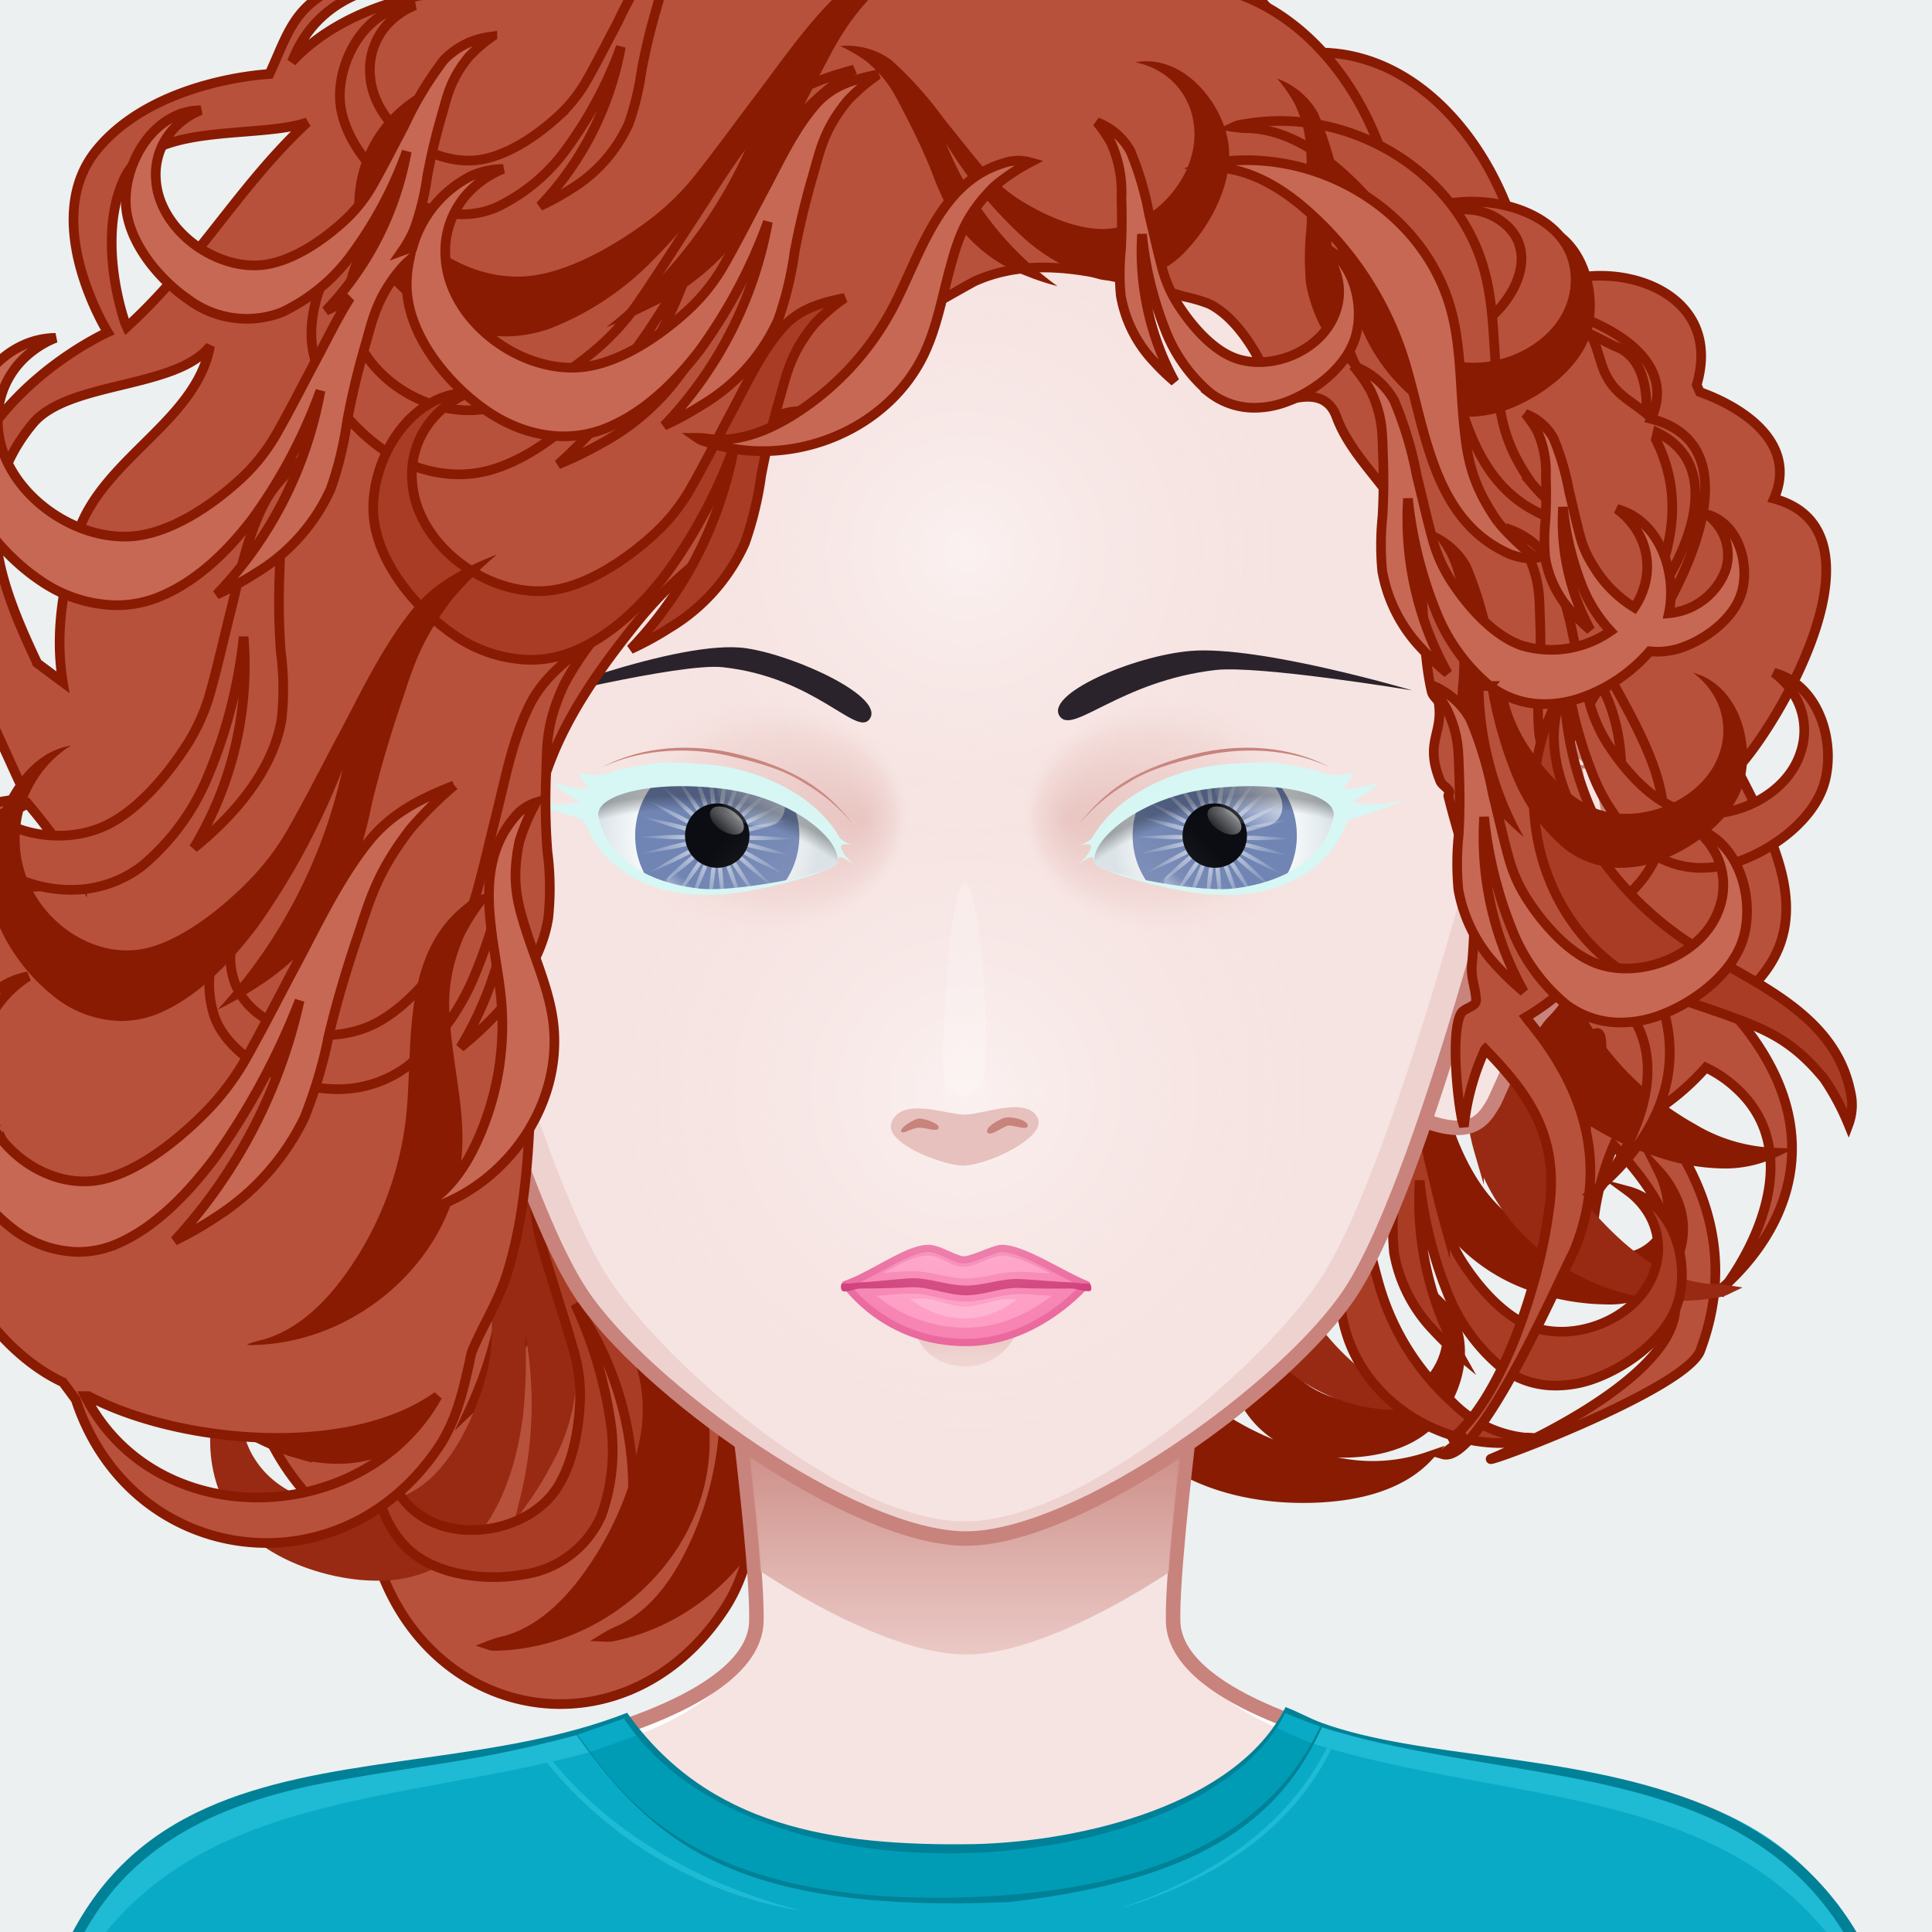 <svg xmlns="http://www.w3.org/2000/svg" version="1.1" width="400px" height="400px" xlink="http://www.w3.org/1999/xlink" viewBox="0 0 200 200" style="overflow:hidden!important;"><defs id="SvgjsDefs1007"><linearGradient id="SvgjsLinearGradient3279" x1="99.98" y1="171.27" x2="99.98" y2="136.351" gradientUnits="userSpaceOnUse" class="svga-on-canvas-chinshadow-gradient-single-0"><stop id="SvgjsStop3280" stop-opacity="0.8" stop-color="#e7c1bd" offset="0" ></stop><stop id="SvgjsStop3281" stop-opacity="1" stop-color="#c8837c" offset="0.7" ></stop></linearGradient><radialGradient id="SvgjsRadialGradient3283" cx="100" cy="113" r="40" gradientUnits="userSpaceOnUse" class="svga-on-canvas-facehighlight-gradient-single-0"><stop id="SvgjsStop3284" stop-opacity="0.5" stop-color="#ffffff" offset="0" ></stop><stop id="SvgjsStop3285" stop-opacity="0" stop-color="#f6e4e2" offset="0.9" ></stop></radialGradient><radialGradient id="SvgjsRadialGradient3287" cx="100" cy="57" r="36" gradientUnits="userSpaceOnUse" class="svga-on-canvas-facehighlight-gradient-single-1"><stop id="SvgjsStop3288" stop-opacity="0.5" stop-color="#ffffff" offset="0" ></stop><stop id="SvgjsStop3289" stop-opacity="0" stop-color="#f6e4e2" offset="0.9" ></stop></radialGradient><radialGradient id="SvgjsRadialGradient3333" cx="-558.588" cy="-490.918" r="84.646" gradientTransform="matrix(0.096 -0.025 0.025 0.096 140.548 120.358)" gradientUnits="userSpaceOnUse" class="svga-on-canvas-eyesiris-gradient-left-1"><stop id="SvgjsStop3334" stop-opacity="0.8" stop-color="#ffffff" offset="0" ></stop><stop id="SvgjsStop3335" stop-opacity="0" stop-color="#ffffff" offset="1" ></stop></radialGradient><radialGradient id="SvgjsRadialGradient3337" cx="-565.337" cy="-492.691" r="84.644" gradientTransform="matrix(0.099 8.856325e-004 -0.001 0.099 130.377 136.353)" gradientUnits="userSpaceOnUse" class="svga-on-canvas-eyesiris-gradient-left-2"><stop id="SvgjsStop3338" stop-opacity="0.8" stop-color="#ffffff" offset="0" ></stop><stop id="SvgjsStop3339" stop-opacity="0" stop-color="#ffffff" offset="1" ></stop></radialGradient><linearGradient id="SvgjsLinearGradient3343" x1="122.283" y1="93.047" x2="123.61" y2="91.466" gradientTransform="matrix(1 0 0 1 -52 0)" gradientUnits="userSpaceOnUse" class="svga-on-canvas-eyesiris-gradient-left-5"><stop id="SvgjsStop3344" stop-opacity="1" stop-color="#ffffff" offset="0" ></stop><stop id="SvgjsStop3345" stop-opacity="0" stop-color="#ffffff" offset="1" ></stop></linearGradient><linearGradient id="SvgjsLinearGradient3347" x1="127" y1="85" x2="125" y2="87" gradientTransform="matrix(1 0 0 1 -50 0)" gradientUnits="userSpaceOnUse" class="svga-on-canvas-eyesiris-gradient-left-6"><stop id="SvgjsStop3348" stop-opacity="1" stop-color="#ffffff" offset="0" ></stop><stop id="SvgjsStop3349" stop-opacity="0" stop-color="#ffffff" offset="1" ></stop></linearGradient><linearGradient id="SvgjsLinearGradient3351" x1="130" y1="81" x2="126" y2="85" gradientTransform="matrix(1 0 0 1 -50 0)" gradientUnits="userSpaceOnUse" class="svga-on-canvas-eyesiris-gradient-left-7"><stop id="SvgjsStop3352" stop-opacity="1" stop-color="#ffffff" offset="0" ></stop><stop id="SvgjsStop3353" stop-opacity="0" stop-color="#ffffff" offset="1" ></stop></linearGradient><radialGradient id="SvgjsRadialGradient3356" cx="-578.76" cy="-490.73" r="84.646" gradientTransform="matrix(0.096 -0.025 0.025 0.096 192.479 119.84)" gradientUnits="userSpaceOnUse" class="svga-on-canvas-eyesiris-gradient-right-1"><stop id="SvgjsStop3357" stop-opacity="0.8" stop-color="#ffffff" offset="0" ></stop><stop id="SvgjsStop3358" stop-opacity="0" stop-color="#ffffff" offset="1" ></stop></radialGradient><radialGradient id="SvgjsRadialGradient3360" cx="-584.778" cy="-487.329" r="84.644" gradientTransform="matrix(0.099 8.856325e-004 -0.001 0.099 182.31 135.839)" gradientUnits="userSpaceOnUse" class="svga-on-canvas-eyesiris-gradient-right-2"><stop id="SvgjsStop3361" stop-opacity="0.8" stop-color="#ffffff" offset="0" ></stop><stop id="SvgjsStop3362" stop-opacity="0" stop-color="#ffffff" offset="1" ></stop></radialGradient><linearGradient id="SvgjsLinearGradient3366" x1="120.284" y1="93.047" x2="121.611" y2="91.467" gradientUnits="userSpaceOnUse" class="svga-on-canvas-eyesiris-gradient-right-5"><stop id="SvgjsStop3367" stop-opacity="1" stop-color="#ffffff" offset="0" ></stop><stop id="SvgjsStop3368" stop-opacity="0" stop-color="#ffffff" offset="1" ></stop></linearGradient><linearGradient id="SvgjsLinearGradient3370" x1="127" y1="85" x2="125" y2="87" gradientUnits="userSpaceOnUse" class="svga-on-canvas-eyesiris-gradient-right-6"><stop id="SvgjsStop3371" stop-opacity="1" stop-color="#ffffff" offset="0" ></stop><stop id="SvgjsStop3372" stop-opacity="0" stop-color="#ffffff" offset="1" ></stop></linearGradient><linearGradient id="SvgjsLinearGradient3374" x1="130" y1="81" x2="126" y2="85" gradientUnits="userSpaceOnUse" class="svga-on-canvas-eyesiris-gradient-right-7"><stop id="SvgjsStop3375" stop-opacity="1" stop-color="#ffffff" offset="0" ></stop><stop id="SvgjsStop3376" stop-opacity="0" stop-color="#ffffff" offset="1" ></stop></linearGradient><radialGradient id="SvgjsRadialGradient3378" cx="129.05" cy="85.956" r="15.117" gradientTransform="matrix(-0.995 0.104 0.104 0.995 192.827 -12.464)" gradientUnits="userSpaceOnUse" class="svga-on-canvas-eyesback-gradient-left-0"><stop id="SvgjsStop3379" stop-opacity="1" stop-color="#ffffff" offset="0" ></stop><stop id="SvgjsStop3380" stop-opacity="1" stop-color="#fcfdfd" offset="0.316" ></stop><stop id="SvgjsStop3381" stop-opacity="1" stop-color="#f4f7f8" offset="0.505" ></stop><stop id="SvgjsStop3382" stop-opacity="1" stop-color="#e5ecef" offset="0.661" ></stop><stop id="SvgjsStop3383" stop-opacity="1" stop-color="#d8e2e7" offset="0.76" ></stop></radialGradient><radialGradient id="SvgjsRadialGradient3385" cx="129.049" cy="85.956" r="15.117" gradientTransform="matrix(0.995 0.104 -0.104 0.995 7.173 -12.464)" gradientUnits="userSpaceOnUse" class="svga-on-canvas-eyesback-gradient-right-0"><stop id="SvgjsStop3386" stop-opacity="1" stop-color="#ffffff" offset="0" ></stop><stop id="SvgjsStop3387" stop-opacity="1" stop-color="#fcfdfd" offset="0.316" ></stop><stop id="SvgjsStop3388" stop-opacity="1" stop-color="#f4f7f8" offset="0.505" ></stop><stop id="SvgjsStop3389" stop-opacity="1" stop-color="#e5ecef" offset="0.661" ></stop><stop id="SvgjsStop3390" stop-opacity="1" stop-color="#d8e2e7" offset="0.76" ></stop></radialGradient><radialGradient id="SvgjsRadialGradient3392" cx="129.05" cy="85.956" r="15.117" gradientTransform="matrix(-0.995 0.104 0.104 0.995 192.827 -12.464)" gradientUnits="userSpaceOnUse" class="svga-on-canvas-eyesfront-gradient-left-0"><stop id="SvgjsStop3393" stop-opacity="1" stop-color="#ffffff" offset="0" ></stop><stop id="SvgjsStop3394" stop-opacity="1" stop-color="#fcfdfd" offset="0.316" ></stop><stop id="SvgjsStop3395" stop-opacity="1" stop-color="#f4f7f8" offset="0.505" ></stop><stop id="SvgjsStop3396" stop-opacity="1" stop-color="#e5ecef" offset="0.661" ></stop><stop id="SvgjsStop3397" stop-opacity="1" stop-color="#d8e2e7" offset="0.76" ></stop></radialGradient><radialGradient id="SvgjsRadialGradient3401" cx="121.786" cy="84.496" fx="133.039" fy="84.527" r="16.003" gradientTransform="matrix(1 0.021 0.017 -0.8 -44.952 149.543)" gradientUnits="userSpaceOnUse" class="svga-on-canvas-eyesfront-gradient-left-3"><stop id="SvgjsStop3402" stop-opacity="1" stop-color="#e7c1bd" offset="0" ></stop><stop id="SvgjsStop3403" stop-opacity="0.3" stop-color="#e7c1bd" offset="0.7" ></stop><stop id="SvgjsStop3404" stop-opacity="0" stop-color="#f6e4e2" offset="1" ></stop></radialGradient><radialGradient id="SvgjsRadialGradient3406" cx="69.124" cy="107.529" r="29.525" gradientTransform="matrix(1.034 0 0 1.034 -1.679 1.728)" gradientUnits="userSpaceOnUse" class="svga-on-canvas-eyesfront-gradient-left-4"><stop id="SvgjsStop3407" stop-opacity="0" stop-color="#000000" offset="0.95" ></stop><stop id="SvgjsStop3408" stop-opacity="0.3" stop-color="#000000" offset="1" ></stop></radialGradient><radialGradient id="SvgjsRadialGradient3412" cx="129.049" cy="85.956" r="15.117" gradientTransform="matrix(0.995 0.104 -0.104 0.995 7.173 -12.464)" gradientUnits="userSpaceOnUse" class="svga-on-canvas-eyesfront-gradient-right-0"><stop id="SvgjsStop3413" stop-opacity="1" stop-color="#ffffff" offset="0" ></stop><stop id="SvgjsStop3414" stop-opacity="1" stop-color="#fcfdfd" offset="0.316" ></stop><stop id="SvgjsStop3415" stop-opacity="1" stop-color="#f4f7f8" offset="0.505" ></stop><stop id="SvgjsStop3416" stop-opacity="1" stop-color="#e5ecef" offset="0.661" ></stop><stop id="SvgjsStop3417" stop-opacity="1" stop-color="#d8e2e7" offset="0.76" ></stop></radialGradient><radialGradient id="SvgjsRadialGradient3421" cx="121.786" cy="84.496" fx="133.039" fy="84.527" r="16.003" gradientTransform="matrix(-1 0.021 -0.017 -0.8 244.952 149.543)" gradientUnits="userSpaceOnUse" class="svga-on-canvas-eyesfront-gradient-right-3"><stop id="SvgjsStop3422" stop-opacity="1" stop-color="#e7c1bd" offset="0" ></stop><stop id="SvgjsStop3423" stop-opacity="0.3" stop-color="#e7c1bd" offset="0.7" ></stop><stop id="SvgjsStop3424" stop-opacity="0" stop-color="#f6e4e2" offset="1" ></stop></radialGradient><radialGradient id="SvgjsRadialGradient3426" cx="69.124" cy="107.529" r="29.525" gradientTransform="matrix(-1.034 0 0 1.034 201.679 1.728)" gradientUnits="userSpaceOnUse" class="svga-on-canvas-eyesfront-gradient-right-4"><stop id="SvgjsStop3427" stop-opacity="0" stop-color="#000000" offset="0.95" ></stop><stop id="SvgjsStop3428" stop-opacity="0.3" stop-color="#000000" offset="1" ></stop></radialGradient><linearGradient id="SvgjsLinearGradient3434" x1="100" y1="141" x2="100" y2="138" gradientUnits="userSpaceOnUse" class="svga-on-canvas-mouth-gradient-single-0"><stop id="SvgjsStop3435" stop-opacity="1" stop-color="#eed2cf" offset="0.1" ></stop><stop id="SvgjsStop3436" stop-opacity="1" stop-color="#e7c1bd" offset="1" ></stop></linearGradient></defs><g id="svga-group-wrapper"><g id="svga-group-backs-single"><path id="SvgjsPath3270" d="M225 225H-25V-25h250V225z" fill="#ecf0f1" stroke-width="none" opacity="1"></path></g><g id="svga-group-humanwrap-move" transform="matrix(1,0,0,1,0,0)"><g id="svga-group-humanwrap" transform="matrix(1,0,0,1,0,0)"><g id="svga-group-hair-back-move" transform="matrix(1,0,0,1,0,0)"><g id="svga-group-hair-back" transform="matrix(1,0,0,1,0,0)"><path id="SvgjsPath3299" d="m38.936,161.174l-1.28,-1.839c-8.322,-4.047 -17.286,-19.136 -7.043,-27.235c-11.525,-7.728 -14.725,-32.386 1.921,-34.591l1.12,-1.106s-2.4,-5.519 -4,-9.384s-5.603,-9.569 -2.56,-21.531s15.043,-17.663 15.043,-17.663s-6.881,-11.777 -1.121,-19.324s17.285,-8.1 17.285,-8.1c1.76,-4.048 2.4,-7.175 6.721,-9.2c6.722,-3.127 13.443,-1.473 20.325,-0.919l0.16,0.367c5.08,-4.429 11.485,-7.273 18.047,-9.052l0,-7.677q0.436,-0.042 0.867,-0.08c8.323,-0.734 24.809,-0.183 28.968,10.675l0.64,1.1c12.644,-1.84 22.408,10.675 24.167,24.29l0.641,0.738c5.761,-4.6 20.006,-1.658 16.806,9.2l0.32,0.737c4.158,1.471 10.241,5.152 7.681,11.04c12.163,3.312 0.64,23.186 -3.841,27.971c4.8,9.191 8.952,17.645 -0.929,24.635c0.491,0.6 1.01,1.22 1.57,1.864c8.391,10.489 5.291,20.164 -1.525,26.659c4.116,-5.894 6.939,-14.465 0.884,-20.037a12.569,12.569 0 0 0 -3.218,-2.2a25.328,25.328 0 0 1 -5.456,4.648c0.12,0.166 0.232,0.33 0.35,0.493c5.441,6.991 8,15.089 4.484,24.289c-1.922,4.047 -22.326,11.669 -21.634,11.077c0,0 18.111,-7.4 19.072,-15.125c1.22,-8.177 -2.206,-12.793 -6.345,-17.338a27.669,27.669 0 0 0 -2.122,8.221l-0.176,-0.635c-0.464,-2.2 -1.175,-9.451 -0.1,-11.406c0.32,-0.58 1.518,-0.665 1.488,-1.395c-0.056,-1.329 -0.534,-2.315 -0.419,-3.7c0.389,-4.721 -1.127,-2.314 -2.941,0.094c-1.718,2.281 -3.7,4.561 -4.591,0.78c-0.038,-0.163 0.086,-10.032 0,-10.187c-0.22,-0.4 -3.643,-5.926 -3.867,-6.333c-1.661,-4.279 -4.122,-2.572 -4.664,-6c-0.022,-0.143 -7.235,-11.22 -7.333,-11.667c-1.147,-5.276 5.266,-4.118 3.88,-9.334c-1.326,-4.99 3.492,-8.069 1.787,-13c-0.994,-2.874 -6.187,-3.274 -8.494,-2.374c-0.835,-3.471 3.331,-10.389 0,-12.183a13.763,13.763 0 0 0 -2.5,-0.785c-6.453,-2.051 -14.063,-4.753 -20.672,-1.782l0,18.605l-0.183,0.053a12.173,12.173 0 0 1 -4.412,0.693c-4.953,-0.294 -6.076,5.228 -7.2,9.134c-0.427,1.424 -1.288,2.683 -1.645,4.129c-0.13,0.524 -0.03,1.132 -0.386,1.574a19.3,19.3 0 0 1 -2.289,1.911a41.958,41.958 0 0 0 -5.193,5.68c-6.538,8.624 -11.044,16.5 -10.662,27.784c0.149,4.38 0.431,8.654 0.27,13.035c-0.341,9.291 0.064,19.105 -2.515,28.1c-0.894,3.117 -2.344,5.429 -3.512,8.317a5.5,5.5 0 0 0 -0.278,1.127c-0.676,3.282 -1.367,6.485 -3.2,9.346c-4.375,6.822 -10.807,10.047 -17.113,10.048c-8.118,0.004 -16.027,-5.34 -19.078,-15.232zm138.946,-27.486q0.531,-0.458 1.038,-0.94q-0.353,0.5 -0.716,0.983l-0.322,-0.043z" fill="#b7513b" stroke="#891b03" stroke-width="1" stroke-miterlimit="10" opacity="1"></path><path id="SvgjsPath3300" d="m50.723,170.315a10.375,10.375 0 0 1 1.614,-0.482c3.518,-0.993 6.255,-3.632 8.39,-6.544c0.474,-0.647 0.919,-1.308 1.336,-1.967a34.242,34.242 0 0 0 5.194,-15.8c0.531,-7.088 -0.322,-15.637 5.894,-20.575a6.344,6.344 0 0 1 2.3,-1.219a12.484,12.484 0 0 1 1.742,-2.493a5.555,5.555 0 0 1 2.775,-1.828a24.976,24.976 0 0 0 -2.213,4.757c-1.184,4.87 -0.467,7.664 0.633,11.358c1.065,3.574 2.528,7.113 2.883,10.866c1,10.556 -7.074,20.628 -17.375,22.912a3.176,3.176 0 0 1 -1.139,0.153a10.486,10.486 0 0 1 1.506,-0.752c3.294,-1.58 5.543,-4.633 7.153,-7.85c0.358,-0.715 0.685,-1.437 0.984,-2.155a33.892,33.892 0 0 0 2.454,-16.335c-0.516,-5.408 -1.986,-11.521 -0.215,-16.742a13.935,13.935 0 0 0 -1.431,2.336c-2,4.629 -1.762,7.531 -1.3,11.392c0.444,3.737 1.287,7.508 1,11.3c-0.809,10.659 -10.48,19.248 -21.032,19.713c-0.192,0.008 -0.411,0.028 -0.619,0.028a1.482,1.482 0 0 1 -0.534,-0.073zm68.56,-20.282c-3.8,-3.2 -6.117,-7.754 -8.333,-12.178l-2.838,-5.664a25.6,25.6 0 0 0 -4.7,-7.215c-2.068,-1.993 -5.27,-3.312 -7.994,-2.551a5.821,5.821 0 0 1 5.429,-1.73a11.633,11.633 0 0 1 5.295,2.721c6.173,5.106 9.34,13.054 14.911,18.882a31.022,31.022 0 0 0 17.987,9.182a17.691,17.691 0 0 0 8.812,-0.695c-2.77,2.978 -7.086,4.027 -11.166,4.249q-0.9,0.049 -1.8,0.049c-5.624,-0.001 -11.344,-1.466 -15.603,-5.049l0,-0.001zm-88.627,0.388c-4.672,-1.325 -10.156,-4.777 -11.872,-9.455c-1.523,-4.151 -0.772,-9.951 2.63,-13.13a8.345,8.345 0 0 1 2.876,-1.765a10.193,10.193 0 0 0 -2.3,2.862a8.985,8.985 0 0 0 -0.383,7.836c2.425,5.951 10.856,8.745 16.725,6.236c3.655,-1.563 6.726,-5.627 8.582,-8.943a19.82,19.82 0 0 0 2.2,-5.812c0.581,-2.967 1,-6 1.491,-8.993c0.553,-3.337 0.917,-7.01 2.215,-10.191c0.972,-2.382 2.789,-3.719 4.98,-5.022c0.056,-0.033 0.113,-0.063 0.171,-0.093a20.107,20.107 0 0 0 -2.111,3.586c-1.385,3.7 -1.042,5.844 -0.908,8.769q0.184,4.022 0.761,8a36.063,36.063 0 0 1 0.664,7.241a19.815,19.815 0 0 1 -4.545,10.865a33.961,33.961 0 0 1 -3.188,3.495a41.421,41.421 0 0 0 3.406,-23.684a54.484,54.484 0 0 1 -2.445,15.087c-1.342,3.94 -3.333,7.933 -6.52,10.733a12.215,12.215 0 0 1 -8.2,2.984a15.543,15.543 0 0 1 -4.229,-0.606zm105.742,-0.239a9.922,9.922 0 0 1 -7.847,-5.765a19.124,19.124 0 0 1 -0.907,-9.658a43.318,43.318 0 0 1 3.362,-11.409a32.945,32.945 0 0 0 -5.574,17.762a25.971,25.971 0 0 1 -1.024,-3.48a15.511,15.511 0 0 1 0.5,-9.074a29.041,29.041 0 0 1 2.871,-4.884q1.727,-2.622 3.2,-5.408c1.073,-2.025 2.029,-3.433 2.311,-6.48a15.329,15.329 0 0 0 -0.26,-3.184c0.03,0.039 0.059,0.077 0.086,0.118a7.851,7.851 0 0 1 1.769,5.086a37.812,37.812 0 0 1 -1.887,7.9c-0.661,2.272 -1.392,4.545 -1.985,6.824a15.514,15.514 0 0 0 -0.426,4.8c0.173,2.935 0.937,6.792 2.952,9.084c3.25,3.7 10.138,4.5 13.9,1.06a7.162,7.162 0 0 0 2.416,-5.725a7.844,7.844 0 0 0 -0.661,-2.8a6.378,6.378 0 0 1 1.448,2.2c1.34,3.392 -0.121,7.792 -2.634,10.252c-2.18,2.132 -5.687,2.991 -8.891,2.991a16.931,16.931 0 0 1 -2.719,-0.209l0,-0.001zm22.675,-16.865a18.9,18.9 0 0 1 -10.09,-7.56a23.771,23.771 0 0 1 -3.343,-10.935a38.2,38.2 0 0 1 1.621,-13.184c-3.426,5.624 -4.352,12.661 -2.865,19.76a42.711,42.711 0 0 1 -2.2,-4.206c-1.67,-3.72 -2.615,-7.661 -1.872,-10.9a20.052,20.052 0 0 1 2.562,-5.422a48.827,48.827 0 0 0 3.011,-6.293c0.988,-2.495 1.989,-4.171 1.592,-8.676a32.507,32.507 0 0 0 -1.27,-5.183c0.056,0.077 0.112,0.155 0.165,0.233c2.05,3.062 3.627,5.775 3.937,8.732c0.4,3.827 -0.323,7.283 -0.735,10.483c-0.36,2.792 -0.8,5.492 -1.051,8.178a17.279,17.279 0 0 0 0.553,5.7c0.866,3.45 2.609,7.94 5.459,10.9c4.37,4.541 12.114,6.89 15.875,4.446a5.031,5.031 0 0 0 2.21,-5.12a9.74,9.74 0 0 0 -0.948,-3.089a10.022,10.022 0 0 1 1.776,2.675a7.683,7.683 0 0 1 -2.117,9.389a9.142,9.142 0 0 1 -5.2,1.284a23.461,23.461 0 0 1 -7.069,-1.211l-0.001,-0.001zm12.643,-14.03c-5.9,-1.91 -11.463,-5.536 -14.406,-10.952c-2.371,-4.364 -2.863,-9.474 -3.308,-14.422q-0.285,-3.168 -0.569,-6.334a25.657,25.657 0 0 0 -1.737,-8.459c-1.2,-2.615 -3.7,-5 -6.524,-5.27a5.824,5.824 0 0 1 5.7,0.331a11.543,11.543 0 0 1 3.943,4.458c3.887,7.01 3.926,15.605 6.985,23.077a30.774,30.774 0 0 0 13.419,15.084a17.581,17.581 0 0 0 8.478,2.519a12.013,12.013 0 0 1 -5.322,1.141a21.955,21.955 0 0 1 -6.658,-1.172l-0.001,-0.001z" fill="#891b03" stroke="#891b03" stroke-width="1" stroke-miterlimit="10" opacity="1"></path><path id="SvgjsPath3301" d="m37.655,163.079c-4.84,-0.369 -10.908,-2.656 -13.513,-6.891c-2.316,-3.764 -2.709,-9.594 0.031,-13.369a8.373,8.373 0 0 1 2.495,-2.285a10.172,10.172 0 0 0 -1.715,3.249a8.913,8.913 0 0 0 1.152,7.748c3.55,5.337 12.367,6.412 17.624,2.821c3.269,-2.233 5.485,-6.782 6.659,-10.369a19.671,19.671 0 0 0 1.033,-6.085c0,-3 -0.178,-6.037 -0.269,-9.05c-0.1,-3.36 -0.449,-7.014 0.207,-10.363c0.491,-2.509 2.008,-4.153 3.892,-5.831c0.048,-0.043 0.1,-0.083 0.148,-0.122a19.882,19.882 0 0 0 -1.37,3.893c-0.642,3.873 0.1,5.9 0.791,8.726q0.948,3.887 2.269,7.656a35.872,35.872 0 0 1 2.024,6.917a19.663,19.663 0 0 1 -2.343,11.426a33.892,33.892 0 0 1 -2.431,4.012a41.084,41.084 0 0 0 -1.21,-23.694a54.058,54.058 0 0 1 0.5,15.153c-0.553,4.092 -1.727,8.356 -4.295,11.7a12.833,12.833 0 0 1 -10.435,4.805q-0.62,0.001 -1.244,-0.047zm90.843,-29.211c-0.818,-2.812 -0.776,-5.792 -1.03,-8.677c-0.263,-2.976 -0.544,-5.194 -2.784,-8.356a19.309,19.309 0 0 0 -2.95,-2.79a4.306,4.306 0 0 1 2.521,0.523c5.473,2.731 6.179,9.277 7.7,14.518a26.1,26.1 0 0 0 6.411,11.03c0.418,0.427 0.857,0.85 1.315,1.258a12.355,12.355 0 0 0 7.31,3.512a7.757,7.757 0 0 1 1.278,0.091a2.419,2.419 0 0 1 -0.848,0.229a15.923,15.923 0 0 1 -2.825,0.25c-7.084,-0.004 -14.066,-4.605 -16.098,-11.588zm24.607,-14.745c-1.06,-3.647 -1.005,-7.51 -1.335,-11.252c-0.34,-3.861 -0.7,-6.736 -3.608,-10.838a25.088,25.088 0 0 0 -3.825,-3.618a5.587,5.587 0 0 1 3.267,0.679c7.095,3.542 8.011,12.032 9.982,18.829a33.851,33.851 0 0 0 8.311,14.3c0.541,0.553 1.11,1.1 1.7,1.632c2.674,2.379 5.871,4.355 9.476,4.555a10.071,10.071 0 0 1 1.656,0.117a3.1,3.1 0 0 1 -1.1,0.3a20.647,20.647 0 0 1 -3.664,0.325c-9.177,-0.001 -18.227,-5.967 -20.86,-15.029z" fill="#982a13" stroke="#982a13" stroke-width="1" stroke-miterlimit="10" opacity="1"></path><path id="SvgjsPath3302" d="m42.155,160.272c-2.558,-2.487 -4.055,-6.963 -2.72,-10.457a6.7,6.7 0 0 1 1.449,-2.285a8.249,8.249 0 0 0 -0.657,2.879a7.3,7.3 0 0 0 2.481,5.822c3.851,3.478 10.938,2.563 14.292,-1.322c2.09,-2.423 2.865,-6.46 3.027,-9.524a16,16 0 0 0 -0.479,-4.994c-0.635,-2.353 -1.415,-4.693 -2.12,-7.029c-0.786,-2.6 -1.825,-5.376 -2.016,-8.121a8.433,8.433 0 0 1 1.807,-5.362c0.029,-0.044 0.059,-0.085 0.09,-0.128a16.089,16.089 0 0 0 -0.25,3.319c0.314,3.15 1.321,4.571 2.457,6.631q1.563,2.836 3.4,5.513a29.281,29.281 0 0 1 3.069,5.012a16.011,16.011 0 0 1 0.6,9.5a27.418,27.418 0 0 1 -1.062,3.671a33.591,33.591 0 0 0 -5.992,-18.4a44.059,44.059 0 0 1 3.612,11.8a19.9,19.9 0 0 1 -0.896,10.112a10.433,10.433 0 0 1 -8.164,6.1a17.561,17.561 0 0 1 -2.979,0.249c-3.249,0.003 -6.759,-0.857 -8.949,-2.986zm97.153,-22.476c-0.818,-2.812 -0.776,-5.792 -1.031,-8.677c-0.262,-2.976 -0.544,-5.194 -2.783,-8.357a19.3,19.3 0 0 0 -2.951,-2.79a4.307,4.307 0 0 1 2.521,0.524c5.473,2.731 6.179,9.277 7.7,14.518a26.1,26.1 0 0 0 6.411,11.03c0.418,0.427 0.856,0.85 1.315,1.258a12.355,12.355 0 0 0 7.31,3.512a7.764,7.764 0 0 1 1.278,0.091a2.424,2.424 0 0 1 -0.848,0.229a15.923,15.923 0 0 1 -2.825,0.25c-7.083,-0.001 -14.07,-4.602 -16.097,-11.588zm16.117,3.775a19.182,19.182 0 0 1 -5.636,-7.877a42.891,42.891 0 0 1 -2.822,-11.479a32.594,32.594 0 0 0 4.1,18.037a26.358,26.358 0 0 1 -2.634,-2.5a15.481,15.481 0 0 1 -4.123,-8.065a28.441,28.441 0 0 1 0.031,-5.617q0.175,-3.105 0.054,-6.23c-0.089,-2.272 0.031,-3.954 -1.256,-6.718a15.388,15.388 0 0 0 -1.824,-2.613c0.046,0.019 0.091,0.038 0.135,0.059a7.935,7.935 0 0 1 4.085,3.515a37.564,37.564 0 0 1 2.336,7.735c0.569,2.281 1.078,4.6 1.71,6.853a15.476,15.476 0 0 0 2.045,4.349c1.624,2.443 4.222,5.394 7.116,6.38c4.667,1.591 11.03,-1.1 12.554,-5.9a7.072,7.072 0 0 0 -0.785,-6.118a7.935,7.935 0 0 0 -1.976,-2.087a6.473,6.473 0 0 1 2.357,1.187c2.863,2.265 3.81,6.773 2.87,10.125c-1.055,3.766 -5.116,6.784 -8.652,8.086a11.652,11.652 0 0 1 -4.014,0.742a9.267,9.267 0 0 1 -5.67,-1.864l-0.001,0z" fill="#a83c25" stroke="#891b03" stroke-width="1" stroke-miterlimit="10" opacity="1"></path></g></g><g id="svga-group-humanbody-single"><path id="SvgjsPath3290" d="M190.858 199.866c-6.008-10.158-13.474-11.973-19.628-13.936 -6.323-2.016-19.346-3.178-26.449-4.6 -6.86-1.373-23.153-5.789-23.339-13.488 -0.192-8.066 4.291-40.09 4.291-40.09H74.005c0 0 4.487 32.023 4.294 40.09 -0.184 7.699-16.48 12.115-23.341 13.488 -7.104 1.422-20.125 2.584-26.448 4.6 -6.156 1.963-13.624 3.777-19.632 13.936 -3.644 6.16-6.008 16.133-6.008 27.133h194C196.869 215.999 194.509 206.026 190.858 199.866z" fill="#f6e4e2" stroke-width="none" opacity="1"></path><path id="SvgjsPath3291" d="M121.442 167.843c2.495 10.929 18.165 13.698 26.293 15.325 21.909 4.379 33.772 5.134 42.297 19.539 2.903 4.916 5.459 15.864 5.962 24.153 1.835 0.291 0.531-17.432-5.136-26.994 -9.742-16.472-29.089-15.135-46.077-18.535C137.921 179.958 121.628 175.542 121.442 167.843L121.442 167.843zM78.558 167.843c-0.186 7.699-16.479 12.115-23.339 13.488 -16.988 3.4-36.335 2.063-46.077 18.535 -5.667 9.563-6.971 27.285-5.136 26.994 0.503-8.289 3.059-19.237 5.962-24.153 8.524-14.405 20.388-15.16 42.297-19.539C60.393 181.541 76.063 178.771 78.558 167.843L78.558 167.843z" fill="#ffffff" stroke-width="none" opacity="1"></path><path id="SvgjsPath3292" d="M51.206 189.513c0 0 28.641 0.299 33.473 1.885 2.314 0.758 8.372 5.633 8.372 5.633s-6.556-3.17-8.658-3.758C79.51 191.909 51.206 189.513 51.206 189.513zM99.795 199.999c2.053-0.041 7.887-3.799 7.887-3.799s-5.574 2.059-7.342 2.16c-1.491 0.086-6.366-1.238-6.366-1.238S98.112 200.032 99.795 199.999zM117.008 192.757c6.75-1.818 29.786-3.23 29.786-3.23s-23.791-0.516-30.51 1.725c-2.252 0.752-7.562 5.16-7.562 5.16S114.786 193.354 117.008 192.757z" fill="#e7c1bd" stroke-width="none" opacity="1"></path><path id="SvgjsPath3293" d="M190.858 199.866c-9.741-16.471-29.122-15.142-46.077-18.535 -6.86-1.373-23.153-5.789-23.339-13.488 -0.192-8.066 4.291-40.09 4.291-40.09H74.005c0 0 4.487 32.023 4.294 40.09 -0.184 7.699-16.48 12.115-23.341 13.488 -7.104 1.422-20.125 2.584-26.448 4.6 -6.156 1.963-13.624 3.777-19.632 13.936 -3.644 6.16-6.008 16.133-6.008 27.133h194C196.869 215.999 194.509 206.026 190.858 199.866z" fill="none" stroke="#c8837c" stroke-width="1.5" opacity="1"></path></g><g id="svga-group-chinshadow-single"><path id="SvgjsPath3278" d="M100.021 171.27c5.607-0.009 13.53-3.627 20.967-8.478 0.485-6.84 1.756-17.341 2.758-25.098 -13.972-1.825-33.828-1.785-47.741 0.101 0.995 7.702 2.249 18.065 2.739 24.877C86.278 167.593 94.344 171.279 100.021 171.27z" fill="url(#SvgjsLinearGradient3279)" opacity="1"></path></g><g id="svga-group-clothes-single"><path id="SvgjsPath3295" d="M110.139 228.889c-17.864 0-38.7-0.069-63.699-0.213l-22.105-0.12c-13.348-0.072-16.001-0.087-17.631-0.087l-4.573 0.006c0.032-40.523 20.015-43.334 41.17-46.313 7.271-1.023 14.789-2.082 21.584-4.733 8.525 11.975 21.924 13.591 33.912 13.591 0.667 0 1.341-0.006 2.016-0.017 12.668-0.285 27.552-4.774 32.317-14.161 0.614 0.234 1.186 0.504 1.738 0.766 0.621 0.293 1.263 0.597 1.974 0.854 4.65 1.684 10.432 2.48 16.552 3.324 20.011 2.76 44.916 6.193 44.578 45.069 0.003 0.154 0.004 1.097-0.012 1.392 -11.682 0-19.607 0.113-28.782 0.244 -12.445 0.178-27.935 0.398-59.027 0.398C110.145 228.889 110.142 228.889 110.139 228.889z" fill="#09aac5" stroke-width="none" opacity="1"></path><path id="SvgjsPath3296" d="M197.869 226.999c-2.027-5.485-0.96-15.439-6.837-24.292 -11.653-17.556-33.322-15.948-53.227-21.639 -4.204 8.565-12.24 13.539-21.429 16.39l-0.016-0.047c9.016-3.198 16.683-8.066 21.003-16.475 -0.501-0.146-1.001-0.292-1.499-0.448l0.956-1.836c24.187 7.439 43.709 2.062 55.037 21.214C195.509 206.026 197.869 215.999 197.869 226.999zM57.233 182.344c1.267-0.294 2.53-0.607 3.788-0.948l-1.332-1.765c-23.343 6.027-40.887 2.21-51.548 20.235 -3.65 6.16-6.011 16.133-6.011 27.133 2.027-5.485 0.96-15.439 6.837-24.292 10.571-15.926 29.385-16.085 47.646-20.225 6.519 8.028 16.042 13.7 26.402 15.333C70.02 194.425 61.938 188.143 57.233 182.344z" fill="#1fbad4" stroke-width="none" opacity="1"></path><path id="SvgjsPath3297" d="M132.08 178.811c-4.996 7.702-18.542 12.955-33.907 12.955 -15.182 0-27.706-5.206-33.5-13.926l-0.044-0.065 1.235 1.856c-1.369 0.581-4.817 1.748-4.817 1.748l-1.446-1.86 0.089 0.117c0.271 0.354 0.553 0.736 0.851 1.14 4.359 5.904 11.656 15.785 36.296 15.785 2.162 0 4.443-0.079 6.78-0.235 16.303-1.168 26.873-6.359 32.244-15.839C135.806 180.464 133.352 179.456 132.08 178.811z" fill="#009cb6" stroke-width="none" opacity="1"></path><path id="SvgjsPath3298" d="M133.079 176.717c-5.041 10.081-21.03 13.934-32.27 14.187 -14.635 0.228-27.563-1.841-35.89-13.597 -26.368 10.344-62.89-3.587-62.89 51.269 9.28 0-4.304-0.062 44.41 0.2 115.375 0.663 115.16-0.43 151.61-0.43 0.027-0.131 0.023-1.356 0.021-1.49 0.44-50.604-41.021-41.186-61.195-48.488C135.504 177.871 134.422 177.218 133.079 176.717zM64.589 177.896c13.809 20.776 60.199 16.511 68.44-0.561 1.12 0.471 2.34 0.94 3.64 1.4 -3.904 8.186-12.275 16.001-33.06 17.49 -32.014 2.134-39.41-10.844-43.84-16.65C59.905 179.537 63.225 178.407 64.589 177.896zM2.169 228.405c2.5-22.877 4.756-39.219 32.69-44.068 9.593-1.77 14.509-1.939 24.83-4.731 7.873 10.792 15.739 18.518 44.7 17.3 21.37-2.377 28.569-9.619 32.461-18.1 26.52 8.347 59.285-0.172 60.88 49.38C147.265 227.529 98.51 226.216 2.169 228.405z" fill="#008197" stroke-width="none" opacity="1"></path></g><g id="svga-group-head" transform="matrix(1,0,0,1,0,0)"><g id="svga-group-ears-left-move" transform="matrix(1,0,0,1,0,0)"><g id="svga-group-ears-left" transform="matrix(1,0,0,1,0,0)"><path id="SvgjsPath3309" d="M47.001 83.974c-1.376-2.313-5.638-7.997-9.98-6.603 -2.749 0.882-3.293 3.765-3.735 6.311 -0.588 3.386 0.471 10.083 1.389 12.503 0.881 2.325 3.533 6.816 5.264 8.527 2.13 2.1 4.775 8.793 5.194 9.487 0.66 1.097 1.536 2.745 4.122 2.538 2.853-0.229 4.584-1.742 5.856-1.999C58.253 114.109 50.582 89.995 47.001 83.974z" fill="#f6e4e2" stroke="#c8837c" stroke-width="1.5" opacity="1"></path><path id="SvgjsPath3310" d="M44.197 97.997c-0.132-0.548 0.007-1.47 0.142-2.362 0.124-0.812 0.24-1.579 0.169-2.121 -0.267-2.032-1.773-5.893-2.757-7.985 -1.132-2.407-2.963-5.439-5.262-6.221 -0.95-0.324-1.575 0.063-1.938 0.456 -0.266 0.289-0.325 0.627-0.238 0.667 0.086 0.04 0.285-0.24 0.572-0.504 0.235-0.216 0.579-0.402 1.051-0.363 -0.19 1.011-1.167 6.49-0.744 10.225 0.333 2.938 1.593 5.131 1.79 5.46 0.029 0.346 0.077 0.685 0.148 1.014 0.929 4.287 4.971 9.163 6.378 10.758 0.259 0.295 0.531 0.47 0.598 0.398 0.066-0.072-0.094-0.364-0.353-0.66 -1.388-1.585-5.391-6.442-6.289-10.579 -0.952-4.389 2.318-10.896 3.048-12.272 0.371 0.646 0.687 1.267 0.93 1.785 0.19 0.406 0.402 0.881 0.619 1.395 -0.429 0.718-3.434 5.958-2.338 10.153 0.406 1.546 2.235 3.54 3.447 4.086 0.667 0.301 0.919 0.75 1.209 1.271 0.336 0.604 0.718 1.288 1.828 1.784 0.225 0.102 0.429 0.142 0.61 0.142 0.313 0 0.551-0.126 0.725-0.276 0.018 0.266 0.017 0.604 0.009 0.917 -0.012 0.404 0.042 0.737 0.137 0.745 0.094 0.008 0.196-0.313 0.207-0.717 0.016-0.496 0.013-1.11-0.072-1.403 -0.248-0.865-1.008-1.841-1.813-2.875C45.221 99.896 44.403 98.844 44.197 97.997zM36.95 94.196c-2.177-6.731 0.656-12.54 1.144-13.464 0.85 0.775 1.6 1.811 2.21 2.824C39.86 84.365 37.041 89.669 36.95 94.196zM46.341 104.042c-1.004-0.447-1.339-1.051-1.666-1.633 -0.293-0.527-0.598-1.072-1.369-1.42 -0.168-0.075-0.352-0.191-0.542-0.323 -2.486-5.906 0.272-8.488 0.963-9.017 0.211 0.722 0.369 1.384 0.439 1.915 0.063 0.488-0.052 1.263-0.167 2.012 -0.142 0.929-0.286 1.89-0.137 2.512 0.226 0.926 1.069 2.009 1.884 3.057 0.723 0.929 1.466 1.888 1.721 2.67C47.359 103.972 47.017 104.345 46.341 104.042z" fill="#c8837c" stroke-width="none" opacity="1"></path></g></g><g id="svga-group-ears-right-move" transform="matrix(1,0,0,1,0,0)"><g id="svga-group-ears-right" transform="matrix(1,0,0,1,0,0)"><path id="SvgjsPath3311" d="M152.736 83.974c1.377-2.313 5.639-7.997 9.98-6.603 2.75 0.882 3.293 3.765 3.736 6.311 0.588 3.386-0.471 10.083-1.389 12.503 -0.881 2.325-3.533 6.816-5.266 8.527 -2.129 2.1-4.775 8.793-5.193 9.487 -0.658 1.097-1.535 2.745-4.121 2.538 -2.854-0.229-4.584-1.742-5.857-1.999C141.484 114.109 149.156 89.995 152.736 83.974z" fill="#f6e4e2" stroke="#c8837c" stroke-width="1.5" opacity="1"></path><path id="SvgjsPath3312" d="M153.727 100.913c-0.805 1.033-1.564 2.009-1.813 2.875 -0.086 0.293-0.088 0.907-0.072 1.403 0.012 0.404 0.113 0.725 0.207 0.717s0.148-0.341 0.137-0.745c-0.008-0.313-0.008-0.651 0.01-0.917 0.174 0.15 0.412 0.276 0.725 0.276 0.182 0 0.385-0.04 0.609-0.142 1.109-0.496 1.492-1.18 1.828-1.784 0.289-0.52 0.543-0.969 1.209-1.271 1.213-0.546 3.041-2.54 3.447-4.086 1.096-4.194-1.908-9.435-2.338-10.153 0.217-0.513 0.43-0.988 0.619-1.395 0.244-0.518 0.559-1.139 0.93-1.785 0.73 1.377 4 7.883 3.049 12.272 -0.896 4.137-4.9 8.994-6.289 10.579 -0.258 0.296-0.418 0.588-0.352 0.66 0.066 0.071 0.338-0.104 0.598-0.398 1.406-1.596 5.449-6.471 6.379-10.758 0.07-0.329 0.117-0.668 0.146-1.014 0.197-0.329 1.459-2.523 1.791-5.46 0.422-3.735-0.555-9.214-0.744-10.225 0.473-0.039 0.814 0.146 1.051 0.363 0.287 0.264 0.486 0.544 0.572 0.504s0.027-0.378-0.238-0.667c-0.363-0.393-0.988-0.779-1.938-0.456 -2.299 0.782-4.131 3.814-5.262 6.221 -0.984 2.093-2.49 5.953-2.758 7.985 -0.072 0.542 0.045 1.309 0.17 2.121 0.135 0.892 0.273 1.814 0.141 2.362C155.336 98.844 154.518 99.896 153.727 100.913zM159.434 83.555c0.611-1.013 1.361-2.049 2.211-2.824 0.488 0.925 3.32 6.733 1.145 13.464C162.697 89.669 159.879 84.365 159.434 83.555zM152.27 103.816c0.254-0.782 0.998-1.741 1.721-2.67 0.816-1.048 1.658-2.131 1.885-3.057 0.148-0.622 0.004-1.583-0.137-2.512 -0.115-0.749-0.23-1.524-0.166-2.012 0.068-0.531 0.227-1.193 0.438-1.915 0.691 0.529 3.449 3.111 0.965 9.017 -0.191 0.132-0.375 0.248-0.543 0.323 -0.771 0.348-1.074 0.893-1.369 1.42 -0.326 0.582-0.662 1.186-1.666 1.633C152.721 104.345 152.379 103.972 152.27 103.816z" fill="#c8837c" stroke-width="none" opacity="1"></path></g></g><g id="svga-group-orecchini-left-move" transform="matrix(1,0,0,1,0,0)"><g id="svga-group-orecchini-left" transform="matrix(1,0,0,1,0,0)"><path id="SvgjsPath3313" d="M0 0 " fill="#e7b033" stroke="#b98100" stroke-width="1.5" opacity="1"></path></g></g><g id="svga-group-orecchini-right-move" transform="matrix(1,0,0,1,0,0)"><g id="svga-group-orecchini-right" transform="matrix(1,0,0,1,0,0)"></g></g><g id="svga-group-faceshape-wrap" transform="matrix(1,0,0,1,0,0)"><g id="svga-group-faceshape-single"><path id="SvgjsPath3271" d="M158.785 76.762l-0.005 0c-0.012 0.053-10.717 44.373-18.919 56.95 -6.452 9.895-28.166 25.54-39.84 25.558 -11.671 0.02-33.437-15.559-39.918-25.433C51.861 121.285 41.017 77 41.005 76.946h-0.001c-1.298-4.911-1.994-10.066-2.002-15.382C38.949 28.09 66.155 0.919 99.773 0.867c33.621-0.052 60.913 27.033 60.964 60.507C160.746 66.69 160.068 71.846 158.785 76.762z" fill="#f6e4e2" stroke-width="none" opacity="1"></path><path id="SvgjsPath3272" d="M125.766 6.622c19.104 10.248 32.075 30.355 32.039 53.476 -0.009 5.316-0.704 10.471-2.003 15.382h-0.001c-0.012 0.053-10.856 44.339-19.099 56.891 -5.946 9.061-24.555 25.121-36.833 25.121 -12.279 0-30.886-16.061-36.833-25.121 -8.242-12.552-19.086-56.837-19.098-56.891h-0.001c-1.298-4.911-1.994-10.066-2.002-15.382C41.898 36.977 54.87 16.87 73.972 6.622 53.277 16.324 38.963 37.28 39.001 61.564c0.008 5.316 0.704 10.471 2.002 15.382h0.001c0.012 0.053 10.856 44.339 19.098 56.891 4.416 6.728 15.922 16.095 26.5 21.382 -0.529-0.226-1.062-0.466-1.599-0.717 5.408 2.875 10.664 4.763 14.713 4.768 0.049 0 0.103-0.005 0.152-0.005s0.103 0.005 0.152 0.005c4.049-0.005 9.305-1.893 14.714-4.768 -0.538 0.253-1.071 0.491-1.601 0.718 10.577-5.287 22.085-14.655 26.501-21.383 8.242-12.552 19.087-56.837 19.098-56.891h0.002c1.298-4.911 1.994-10.066 2.002-15.382C160.775 37.28 146.462 16.324 125.766 6.622z" fill="#eed2cf" stroke-width="none" opacity="1"></path><path id="SvgjsPath3273" d="M158.785 76.762l-0.005 0c-0.012 0.053-10.717 44.373-18.919 56.95 -6.452 9.895-28.166 25.54-39.84 25.558 -11.671 0.02-33.437-15.559-39.918-25.433C51.861 121.285 41.017 77 41.005 76.946h-0.001c-1.298-4.911-1.994-10.066-2.002-15.382C38.949 28.09 66.155 0.919 99.773 0.867c33.621-0.052 60.913 27.033 60.964 60.507C160.746 66.69 160.068 71.846 158.785 76.762z" fill="none" stroke="#c8837c" stroke-width="1.5" opacity="1"></path></g></g><g id="svga-group-mouth-single-move" transform="matrix(1,0,0,1,0,0)"><g id="svga-group-mouth-single" transform="matrix(1,0,0,1,0,0)"><path id="SvgjsPath3433" d="M100.002 141.435c-4.158 0-5.133-3.232-5.133-3.232h10.267C105.136 138.202 103.659 141.435 100.002 141.435z" fill="url(#SvgjsLinearGradient3434)" opacity="1"></path><path id="SvgjsPath3437" d="M87.536 132.96c2.756-0.951 6.239-3.625 8.432-3.723 1.133-0.051 2.351 0.87 3.574 1.166 0.851 0.207 3.264-1.156 4.13-1.166 2.272-0.022 6.326 2.771 8.769 3.723 0.135 0.055 0 0 0 0s-5.056 6.021-12.452 6.021C91.618 138.98 87.536 132.96 87.536 132.96S87.399 133.01 87.536 132.96z" fill="#f771a9" stroke="#e85391" stroke-width="0.75" opacity="1"></path><path id="SvgjsPath3438" d="M112.808 132.902c-0.187-0.076-0.606-0.028-0.753-0.021 -0.304 0.016-0.546-0.117-1.214-0.129 -0.742-0.012-3.945-0.268-5.003-0.338 -2.129-0.143-3.824 0.666-5.848 0.666 -2.025 0-3.868-0.883-5.996-0.74 -1.057 0.072-4.113 0.395-4.857 0.412 -0.663 0.019-0.923 0.133-1.231 0.12 -0.143-0.007-0.595-0.05-0.771 0.05 -0.147 0.086-0.09 0.559 0.027 0.683 0.285 0.298 1.397-0.233 1.959-0.22 0.777 0.017 3.843-0.05 4.917-0.121 2.081-0.142 3.936 0.821 5.952 0.821s3.725-0.889 5.806-0.749c1.071 0.072 4.281 0.064 5.06 0.049 0.563-0.014 1.764 0.449 2.052 0.22C113.043 133.495 112.972 132.969 112.808 132.902z" fill="#c92066" stroke-width="none" opacity="1"></path><path id="SvgjsPath3439" d="M99.989 137.439c-3.37 0-6.645-1.154-9.241-3.306 1.307-0.072 2.652-0.277 3.961-0.219 1.613 0.07 3.144 0.705 4.756 0.813 1.742 0.116 3.358-0.488 5.064-0.695 1.422-0.171 2.931 0.059 4.357 0.111C106.335 136.101 103.244 137.439 99.989 137.439zM104.78 131.682c1.313-0.08 2.661 0.088 3.974 0.141 -1.43-0.712-2.953-1.553-4.549-1.807 -1.374-0.218-2.71 0.882-4.045 1.104 -1.506 0.25-2.69-1.15-4.16-1.15 -1.592 0.07-3.198 1.099-4.576 1.805 1.282-0.076 2.6-0.263 3.884-0.141 1.572 0.147 3.094 0.714 4.682 0.714C101.612 132.348 103.161 131.78 104.78 131.682z" fill="#ff8ebd" stroke-width="none" opacity="1"></path><path id="SvgjsPath3440" d="M99.941 136.486c-2.029 0-4.007-0.701-5.707-2.001 0.38-0.037 0.764-0.066 1.133-0.066 0.117 0 0.234 0.003 0.351 0.009 0.609 0.033 1.209 0.208 1.846 0.394 0.618 0.178 1.256 0.363 1.923 0.419 0.132 0.012 0.264 0.016 0.395 0.016 0.819 0 1.596-0.204 2.348-0.399 0.477-0.126 0.928-0.245 1.392-0.313 0.253-0.04 0.527-0.058 0.837-0.058 0.268 0 0.544 0.014 0.818 0.034C103.862 135.572 102.03 136.486 99.941 136.486z" fill="#ffa8cc" stroke-width="none" opacity="1"></path></g></g><g id="svga-group-eyes-left-move" transform="matrix(1,0,0,1,0,0)"><g id="svga-group-eyes-left" transform="matrix(1,0,0,1,0,0)"><g id="svga-group-eyesback-left"><path id="SvgjsPath3377" d="M61.952 84.523c-0.506-2.285 5.191-3.973 12.711-3.051 7.518 0.923 12.738 5.524 12.052 7.844 -0.38 1.286-10.639 3.245-14.253 2.847C68.798 91.758 63.174 90.04 61.952 84.523z" fill="url(#SvgjsRadialGradient3378)" opacity="1"></path></g><g id="svga-group-eyesiriswrapper-left" transform="matrix(1,0,0,1,-0.75,-0.5)"><g id="svga-group-eyesiriscontrol-left" transform="matrix(1,0,0,1,0,0)"><g id="svga-group-eyesiris-left" transform="matrix(1,0,0,1,0,0)"><path id="SvgjsPath3331" d="M83.5 87c0 4.694-3.806 8.5-8.499 8.5 -4.694 0-8.501-3.806-8.501-8.5l0 0c0-4.694 3.807-8.5 8.501-8.5C79.694 78.499 83.5 82.305 83.5 87L83.5 87z" fill="#7085b3" stroke-width="none" opacity="1"></path><path id="SvgjsPath3332" d="M74.048 78.595c-0.033 0.004-0.066 0.008-0.101 0.012 0.041 0.191 0.081 0.384 0.12 0.575C74.06 78.987 74.055 78.789 74.048 78.595zM74.066 79.18c0.099 2.793 0.262 5.282 0.732 6.183C75.047 84.377 74.625 81.92 74.066 79.18zM74.8 85.365c-0.061 0.236-0.153 0.397-0.294 0.452 -0.142 0.053-0.319-0.008-0.521-0.146 0.058 0.236 0.052 0.422-0.051 0.537 -0.102 0.114-0.285 0.142-0.527 0.11 0.16 0.184 0.242 0.353 0.206 0.5 -0.039 0.148-0.189 0.258-0.415 0.343 0.225 0.088 0.376 0.199 0.411 0.347 0.036 0.148-0.046 0.315-0.205 0.498 0.241-0.029 0.426 0.001 0.525 0.115 0.101 0.114 0.106 0.301 0.05 0.537 0.199-0.137 0.376-0.197 0.518-0.142 0.143 0.053 0.234 0.216 0.291 0.454 0.114-0.215 0.243-0.353 0.396-0.368 0.148-0.02 0.307 0.084 0.466 0.267 0.002-0.244 0.053-0.423 0.181-0.51 0.124-0.086 0.311-0.069 0.537 0.018 -0.11-0.216-0.148-0.398-0.078-0.534 0.071-0.135 0.245-0.207 0.487-0.235 -0.199-0.14-0.321-0.283-0.318-0.436 -0.001-0.153 0.119-0.296 0.321-0.434 -0.241-0.03-0.412-0.103-0.484-0.237 -0.07-0.135-0.031-0.319 0.081-0.535 -0.229 0.085-0.413 0.102-0.538 0.016 -0.126-0.086-0.177-0.267-0.178-0.51 -0.158 0.182-0.316 0.282-0.468 0.262C75.041 85.714 74.911 85.58 74.8 85.365zM75.66 85.471c0.679-0.758 1.446-3.13 2.224-5.813C76.674 82.174 75.662 84.453 75.66 85.471zM77.883 79.657c0.085-0.172 0.172-0.348 0.253-0.524 -0.03-0.011-0.06-0.024-0.09-0.037C77.992 79.284 77.938 79.472 77.883 79.657zM76.377 85.965c0.953-0.357 2.736-2.101 4.671-4.115C78.808 83.517 76.851 85.065 76.377 85.965zM81.048 81.851c0.142-0.106 0.287-0.213 0.433-0.318 -0.021-0.025-0.043-0.047-0.06-0.07C81.297 81.59 81.174 81.722 81.048 81.851zM76.777 86.738c1.01 0.125 3.399-0.591 6.052-1.475C80.068 85.698 77.617 86.159 76.777 86.738zM82.829 85.263c0.156-0.022 0.318-0.048 0.478-0.073 -0.007-0.026-0.013-0.054-0.02-0.081C83.135 85.16 82.979 85.212 82.829 85.263zM76.775 87.606c0.836 0.583 3.284 1.057 6.038 1.505C80.171 88.214 77.786 87.484 76.775 87.606zM82.813 89.111c0.135 0.047 0.271 0.095 0.404 0.138 0.007-0.024 0.013-0.047 0.018-0.071C83.098 89.158 82.954 89.135 82.813 89.111zM76.367 88.375c0.471 0.902 2.42 2.462 4.649 4.142C79.092 90.492 77.32 88.737 76.367 88.375zM81.018 92.514c0.083 0.087 0.17 0.179 0.253 0.268 0.014-0.017 0.027-0.031 0.043-0.046C81.215 92.662 81.113 92.587 81.018 92.514zM75.652 88.867c-0.004 1.019 0.995 3.302 2.191 5.827C77.079 92.006 76.327 89.628 75.652 88.867zM77.844 94.694c0.03 0.106 0.062 0.215 0.09 0.324 0.021-0.008 0.036-0.015 0.055-0.02C77.941 94.896 77.892 94.793 77.844 94.694zM74.788 88.968c-0.476 0.902-0.653 3.386-0.768 6.178C74.594 92.413 75.031 89.958 74.788 88.968zM74.021 95.146c-0.023 0.106-0.044 0.214-0.066 0.323 0.02 0.004 0.035 0.005 0.055 0.007C74.013 95.368 74.018 95.254 74.021 95.146zM73.979 88.657c-0.844 0.576-2.154 2.697-3.553 5.114C72.204 91.617 73.733 89.645 73.979 88.657zM70.427 93.771c-0.074 0.09-0.152 0.185-0.229 0.274 0.018 0.012 0.034 0.02 0.053 0.034C70.309 93.976 70.369 93.873 70.427 93.771zM73.405 88.006c-1.015 0.119-3.16 1.385-5.522 2.875C70.46 89.801 72.726 88.768 73.405 88.006zM67.883 90.884c-0.122 0.051-0.247 0.102-0.372 0.156 0.009 0.019 0.021 0.038 0.033 0.057C67.658 91.027 67.771 90.954 67.883 90.884zM73.198 87.161c-0.951-0.365-3.441-0.238-6.227-0.016C69.755 87.383 72.244 87.521 73.198 87.161zM66.972 87.145c-0.151-0.014-0.308-0.028-0.457-0.041 -0.001 0.027-0.003 0.053-0.001 0.08C66.669 87.169 66.822 87.156 66.972 87.145zM73.407 86.318c-0.67-0.763-2.932-1.809-5.499-2.905C70.259 84.915 72.397 86.196 73.407 86.318zM67.908 83.413c-0.147-0.095-0.297-0.189-0.446-0.285 -0.013 0.026-0.026 0.053-0.041 0.078C67.585 83.276 67.75 83.344 67.908 83.413zM73.985 85.67c-0.239-0.989-1.758-2.967-3.521-5.132C71.849 82.963 73.147 85.09 73.985 85.67zM70.465 80.538c-0.095-0.163-0.188-0.329-0.281-0.494 -0.026 0.018-0.055 0.037-0.079 0.054C70.224 80.245 70.348 80.393 70.465 80.538z" fill="url(#SvgjsRadialGradient3333)" opacity="1"></path><path id="SvgjsPath3336" d="M76.255 78.622c-0.034-0.004-0.066-0.01-0.1-0.014 -0.011 0.196-0.022 0.393-0.034 0.586C76.164 79.004 76.211 78.812 76.255 78.622zM76.12 79.193c-0.627 2.724-1.114 5.17-0.892 6.162C75.724 84.467 75.95 81.984 76.12 79.193zM75.229 85.356c-0.119 0.212-0.25 0.344-0.401 0.36 -0.15 0.014-0.306-0.091-0.464-0.276 -0.006 0.243-0.06 0.421-0.188 0.505 -0.128 0.083-0.313 0.063-0.539-0.03 0.107 0.219 0.143 0.403 0.069 0.536 -0.075 0.133-0.249 0.201-0.489 0.224 0.194 0.144 0.312 0.289 0.308 0.441 -0.003 0.152-0.126 0.292-0.327 0.428 0.24 0.034 0.41 0.111 0.478 0.247 0.067 0.136 0.025 0.318-0.091 0.532 0.229-0.081 0.414-0.093 0.537-0.003 0.123 0.088 0.17 0.27 0.164 0.514 0.166-0.177 0.325-0.278 0.478-0.253 0.148 0.02 0.274 0.16 0.382 0.379 0.064-0.236 0.16-0.396 0.306-0.447 0.143-0.051 0.318 0.014 0.515 0.157 -0.051-0.237-0.041-0.423 0.063-0.536s0.29-0.136 0.532-0.102c-0.157-0.187-0.238-0.356-0.195-0.504 0.039-0.148 0.192-0.255 0.423-0.336 -0.226-0.091-0.372-0.206-0.407-0.354 -0.032-0.149 0.053-0.316 0.218-0.495 -0.243 0.023-0.427-0.009-0.524-0.125 -0.099-0.115-0.102-0.303-0.039-0.538 -0.201 0.134-0.38 0.19-0.521 0.132C75.37 85.756 75.281 85.593 75.229 85.356zM76.033 85.683c0.852-0.558 2.206-2.65 3.652-5.04C77.865 82.76 76.298 84.699 76.033 85.683zM79.685 80.641c0.126-0.145 0.255-0.292 0.38-0.44 -0.027-0.019-0.052-0.04-0.078-0.06C79.886 80.31 79.785 80.477 79.685 80.641zM76.597 86.345c1.013-0.099 3.187-1.322 5.577-2.767C79.578 84.609 77.287 85.598 76.597 86.345zM82.173 83.579c0.165-0.065 0.333-0.131 0.501-0.195 -0.014-0.029-0.029-0.056-0.04-0.083C82.481 83.392 82.328 83.487 82.173 83.579zM76.783 87.194c0.943 0.382 3.437 0.309 6.227 0.142C80.231 87.042 77.745 86.853 76.783 87.194zM83.01 87.336c0.158 0.019 0.32 0.036 0.48 0.053 0.001-0.027 0.002-0.055 0.003-0.083C83.332 87.316 83.168 87.326 83.01 87.336zM76.558 88.033c0.655 0.78 2.898 1.871 5.442 3.017C79.679 89.499 77.565 88.177 76.558 88.033zM82 91.049c0.117 0.08 0.236 0.161 0.354 0.238 0.013-0.021 0.024-0.042 0.035-0.063C82.262 91.168 82.129 91.109 82 91.049zM75.964 88.67c0.221 0.993 1.699 3.004 3.419 5.205C78.048 91.419 76.791 89.266 75.964 88.67zM79.384 93.872c0.059 0.106 0.117 0.217 0.176 0.325 0.018-0.013 0.034-0.023 0.053-0.034C79.536 94.065 79.458 93.967 79.384 93.872zM75.146 88.96c-0.267 0.982 0.107 3.447 0.608 6.195C75.711 92.361 75.601 89.87 75.146 88.96zM75.754 95.155c0.002 0.11 0.004 0.224 0.004 0.337 0.021-0.003 0.038-0.005 0.058-0.005C75.796 95.376 75.775 95.264 75.754 95.155zM74.285 88.834c-0.693 0.748-1.508 3.102-2.341 5.769C73.205 92.11 74.265 89.853 74.285 88.834zM71.944 94.603c-0.05 0.096-0.099 0.195-0.147 0.295 0.017 0.008 0.032 0.013 0.051 0.021C71.879 94.815 71.913 94.707 71.944 94.603zM73.584 88.324c-0.964 0.338-2.779 2.048-4.756 4.021C71.104 90.724 73.091 89.215 73.584 88.324zM68.828 92.345c-0.095 0.067-0.194 0.138-0.29 0.206 0.014 0.016 0.027 0.028 0.041 0.045C68.661 92.511 68.746 92.428 68.828 92.345zM73.197 87.546c-1.01-0.148-3.409 0.521-6.078 1.349C69.889 88.518 72.345 88.106 73.197 87.546zM67.119 88.897c-0.131 0.018-0.265 0.034-0.4 0.054 0.005 0.021 0.011 0.042 0.018 0.063C66.865 88.977 66.993 88.936 67.119 88.897zM73.217 86.677c-0.824-0.599-3.263-1.121-6.01-1.627C69.833 86 72.202 86.777 73.217 86.677zM67.207 85.05c-0.143-0.052-0.29-0.106-0.432-0.158 -0.008 0.026-0.016 0.051-0.021 0.077C66.907 84.995 67.06 85.022 67.207 85.05zM73.637 85.917c-0.45-0.911-2.363-2.506-4.561-4.23C70.959 83.747 72.693 85.538 73.637 85.917zM69.076 81.688c-0.118-0.13-0.236-0.26-0.355-0.391 -0.021 0.022-0.041 0.044-0.061 0.065C68.8 81.471 68.941 81.58 69.076 81.688zM74.363 85.44c0.024-1.017-0.93-3.321-2.073-5.868C72.999 82.273 73.704 84.663 74.363 85.44zM72.29 79.572c-0.049-0.182-0.096-0.366-0.144-0.55 -0.029 0.01-0.062 0.021-0.09 0.032C72.134 79.227 72.214 79.401 72.29 79.572z" fill="url(#SvgjsRadialGradient3337)" opacity="1"></path><path id="SvgjsPath3340" d="M78.334 87c0 1.842-1.492 3.333-3.333 3.333S71.666 88.841 71.666 87c0-1.841 1.494-3.334 3.335-3.334C76.844 83.666 78.334 85.159 78.334 87z" fill="#7085b3" stroke-width="none" opacity="1"></path><path id="SvgjsPath3341" d="M78.334 87c0 1.842-1.492 3.333-3.333 3.333S71.666 88.841 71.666 87c0-1.841 1.494-3.334 3.335-3.334C76.844 83.666 78.334 85.159 78.334 87z" fill="#000000" stroke-width="none" opacity="0.9"></path><path id="SvgjsPath3342" d="M70.35 90.893c0.636-0.427 1.5-0.255 1.927 0.38 0.427 0.637 0.258 1.5-0.379 1.927 -0.638 0.429-1.5 0.258-1.927-0.378C69.544 92.185 69.713 91.32 70.35 90.893L70.35 90.893z" fill="url(#SvgjsLinearGradient3343)" opacity="0.5"></path><path id="SvgjsPath3346" d="M77.635 86.536c-0.356 0.53-1.373 0.468-2.275-0.136 -0.903-0.605-1.346-1.526-0.991-2.055l0.001-0.001c0.354-0.53 1.372-0.469 2.274 0.137 0.903 0.604 1.346 1.524 0.992 2.054C77.635 86.536 77.635 86.536 77.635 86.536z" fill="url(#SvgjsLinearGradient3347)" opacity="0.5"></path><path id="SvgjsPath3350" d="M81.682 85.121c-0.806 1.237-2.884 1.31-4.641 0.166 -1.756-1.145-2.527-3.075-1.722-4.311 0.806-1.235 2.884-1.31 4.641-0.166C81.715 81.956 82.485 83.887 81.682 85.121L81.682 85.121z" fill="url(#SvgjsLinearGradient3351)" opacity="0.75"></path></g></g></g><g id="svga-group-eyesfront-left"><path id="SvgjsPath3399" d="M55.5 88c0 13.807 8.06 24.999 18 24.999s18-11.192 18-24.999c0-13.808-8.06-25-18-25S55.5 74.192 55.5 88zM61.952 84.523c-0.506-2.285 5.191-3.973 12.711-3.051 7.518 0.923 12.738 5.524 12.052 7.844 -0.38 1.286-10.639 3.245-14.253 2.847C68.798 91.758 63.174 90.04 61.952 84.523z" fill="#f6e4e2" stroke-width="none" opacity="1"></path><path id="SvgjsPath3400" d="M72.462 92.163c3.614 0.398 13.873-1.561 14.253-2.847 0.687-2.32-4.534-6.921-12.052-7.844 -6.46-0.792-11.563 0.345-12.556 2.128 0.898-6.4 7.7-11.397 15.987-11.434 8.911-0.037 16.148 5.676 16.172 12.765 0.021 7.088-7.185 12.862-16.095 12.902 -8.913 0.037-16.149-5.676-16.173-12.764 0-0.105 0.016-0.208 0.019-0.313C63.348 90.083 68.852 91.764 72.462 92.163z" fill="url(#SvgjsRadialGradient3401)" opacity="1"></path><path id="SvgjsPath3405" d="M61.952 84.523c-0.506-2.285 5.191-3.973 12.711-3.051 7.518 0.923 12.738 5.524 12.052 7.844 -0.38 1.286-10.639 3.245-14.253 2.847C68.798 91.758 63.174 90.04 61.952 84.523z" fill="url(#SvgjsRadialGradient3406)" opacity="1"></path><path id="SvgjsPath3409" d="M62.349 79.417c4.208-1.978 9.35-2.16 13.838-1.005 2.404 0.561 4.965 1.285 7.063 2.638 1.945 1.135 3.525 2.5 5.002 4.19 -1.342-1.701-2.773-3.118-4.623-4.27 -2.276-1.416-4.769-2.294-7.364-2.916C71.678 76.928 66.542 77.184 62.349 79.417z" fill="#c8837c" stroke-width="none" opacity="1"></path><path id="SvgjsPath3410" d="M57.318 80.972c0 0 2.328 0.881 3.595 0.62 -0.39-0.459-1.096-1.604-1.096-1.604s1.853 0.551 3.151 0.032c0.88-0.352 4.065-1 5.456-1.066 1.687-0.082 5.073 0.125 6.735 0.424 3.374 0.608 8.985 2.63 11.678 7.184 0.255 0.572 1.407 0.921 1.407 0.921s-1.02-0.215-1.149 0.042c-0.282 0.561 1.298 2.016 1.496 2.197 -0.161-0.145-1.289-1.135-1.722-0.967 -0.061 0.022-0.137 0.388-0.155 0.482 0.3-2.426-4.838-6.746-12.052-7.604 -7.52-0.894-13.217 0.743-12.711 2.958 1.222 5.348 6.846 7.013 10.51 7.405 2.526 0.271 8.298-0.577 11.675-1.537l1.011-0.317c-1.999 1.009-7.524 2.195-9.767 2.403 -0.744 0.07-2.24 0.104-2.986 0.085 -5.949-0.158-10.16-3.179-11.729-7.26 -0.125-0.328-0.494-0.619-0.838-0.696 -1.604-0.361-5.096-1.811-5.096-1.811 2.32 0.361 3.483 0.674 5.305 0.059C58.257 82.256 57.318 80.972 57.318 80.972z" fill="#d6f7f4" stroke-width="none" opacity="1"></path></g></g></g><g id="svga-group-eyes-right-move" transform="matrix(1,0,0,1,0,0)"><g id="svga-group-eyes-right" transform="matrix(1,0,0,1,0,0)"><g id="svga-group-eyesback-right"><path id="SvgjsPath3384" d="M138.048 84.523c0.506-2.285-5.191-3.973-12.711-3.051 -7.518 0.923-12.738 5.524-12.052 7.844 0.38 1.286 10.639 3.245 14.253 2.847C131.202 91.758 136.826 90.04 138.048 84.523z" fill="url(#SvgjsRadialGradient3385)" opacity="1"></path></g><g id="svga-group-eyesiriswrapper-right" transform="matrix(1,0,0,1,0.75,-0.5)"><g id="svga-group-eyesiriscontrol-right" transform="matrix(1,0,0,1,0,0)"><g id="svga-group-eyesiris-right" transform="matrix(1,0,0,1,0,0)"><path id="SvgjsPath3354" d="M133.5 87c0 4.694-3.806 8.5-8.499 8.5 -4.694 0-8.501-3.806-8.501-8.5l0 0c0-4.694 3.807-8.5 8.501-8.5C129.694 78.499 133.5 82.305 133.5 87L133.5 87z" fill="#7085b3" stroke-width="none" opacity="1"></path><path id="SvgjsPath3355" d="M124.048 78.595c-0.033 0.004-0.066 0.008-0.101 0.012 0.041 0.191 0.081 0.384 0.12 0.575C124.06 78.987 124.055 78.789 124.048 78.595zM124.066 79.18c0.099 2.793 0.262 5.282 0.732 6.183C125.047 84.377 124.625 81.92 124.066 79.18zM124.8 85.365c-0.061 0.236-0.153 0.397-0.294 0.452 -0.142 0.053-0.319-0.008-0.521-0.146 0.058 0.236 0.052 0.422-0.051 0.537 -0.102 0.114-0.285 0.142-0.527 0.11 0.16 0.184 0.242 0.353 0.206 0.5 -0.039 0.148-0.189 0.258-0.415 0.343 0.225 0.088 0.376 0.199 0.411 0.347 0.036 0.148-0.046 0.315-0.205 0.498 0.241-0.029 0.426 0.001 0.525 0.115 0.101 0.114 0.106 0.301 0.05 0.537 0.199-0.137 0.376-0.197 0.518-0.142 0.143 0.053 0.234 0.216 0.291 0.454 0.114-0.215 0.243-0.353 0.396-0.368 0.148-0.02 0.307 0.084 0.466 0.267 0.002-0.244 0.053-0.423 0.181-0.51 0.124-0.086 0.311-0.069 0.537 0.018 -0.11-0.216-0.148-0.398-0.078-0.534 0.071-0.135 0.245-0.207 0.487-0.235 -0.199-0.14-0.321-0.283-0.318-0.436 -0.001-0.153 0.119-0.296 0.321-0.434 -0.241-0.03-0.412-0.103-0.484-0.237 -0.07-0.135-0.031-0.319 0.081-0.535 -0.229 0.085-0.413 0.102-0.538 0.016 -0.126-0.086-0.177-0.267-0.178-0.51 -0.158 0.182-0.316 0.282-0.468 0.262C125.041 85.714 124.911 85.58 124.8 85.365zM125.66 85.471c0.679-0.758 1.446-3.13 2.224-5.813C126.674 82.174 125.662 84.453 125.66 85.471zM127.883 79.657c0.085-0.172 0.172-0.348 0.253-0.524 -0.03-0.011-0.06-0.024-0.09-0.037C127.992 79.284 127.938 79.472 127.883 79.657zM126.377 85.965c0.953-0.357 2.736-2.101 4.671-4.115C128.808 83.517 126.851 85.065 126.377 85.965zM131.048 81.851c0.142-0.106 0.287-0.213 0.433-0.318 -0.021-0.025-0.043-0.047-0.06-0.07C131.297 81.59 131.174 81.722 131.048 81.851zM126.777 86.738c1.01 0.125 3.399-0.591 6.052-1.475C130.068 85.698 127.617 86.159 126.777 86.738zM132.829 85.263c0.156-0.022 0.318-0.048 0.478-0.073 -0.007-0.026-0.013-0.054-0.02-0.081C133.135 85.16 132.979 85.212 132.829 85.263zM126.775 87.606c0.836 0.583 3.284 1.057 6.038 1.505C130.171 88.214 127.786 87.484 126.775 87.606zM132.813 89.111c0.135 0.047 0.271 0.095 0.404 0.138 0.007-0.024 0.013-0.047 0.018-0.071C133.098 89.158 132.954 89.135 132.813 89.111zM126.367 88.375c0.471 0.902 2.42 2.462 4.649 4.142C129.092 90.492 127.32 88.737 126.367 88.375zM131.018 92.514c0.083 0.087 0.17 0.179 0.253 0.268 0.014-0.017 0.027-0.031 0.043-0.046C131.215 92.662 131.113 92.587 131.018 92.514zM125.652 88.867c-0.004 1.019 0.995 3.302 2.191 5.827C127.079 92.006 126.327 89.628 125.652 88.867zM127.844 94.694c0.03 0.106 0.062 0.215 0.09 0.324 0.021-0.008 0.036-0.015 0.055-0.02C127.941 94.896 127.892 94.793 127.844 94.694zM124.788 88.968c-0.476 0.902-0.653 3.386-0.768 6.178C124.594 92.413 125.031 89.958 124.788 88.968zM124.021 95.146c-0.023 0.106-0.044 0.214-0.066 0.323 0.02 0.004 0.035 0.005 0.055 0.007C124.013 95.368 124.018 95.254 124.021 95.146zM123.979 88.657c-0.844 0.576-2.154 2.697-3.553 5.114C122.204 91.617 123.733 89.645 123.979 88.657zM120.427 93.771c-0.074 0.09-0.152 0.185-0.229 0.274 0.018 0.012 0.034 0.02 0.053 0.034C120.309 93.976 120.369 93.873 120.427 93.771zM123.405 88.006c-1.015 0.119-3.16 1.385-5.522 2.875C120.46 89.801 122.726 88.768 123.405 88.006zM117.883 90.884c-0.122 0.051-0.247 0.102-0.372 0.156 0.009 0.019 0.021 0.038 0.033 0.057C117.658 91.027 117.771 90.954 117.883 90.884zM123.198 87.161c-0.951-0.365-3.441-0.238-6.227-0.016C119.755 87.383 122.244 87.521 123.198 87.161zM116.972 87.145c-0.151-0.014-0.308-0.028-0.457-0.041 -0.001 0.027-0.003 0.053-0.001 0.08C116.669 87.169 116.822 87.156 116.972 87.145zM123.407 86.318c-0.67-0.763-2.932-1.809-5.499-2.905C120.259 84.915 122.397 86.196 123.407 86.318zM117.908 83.413c-0.147-0.095-0.297-0.189-0.446-0.285 -0.013 0.026-0.026 0.053-0.041 0.078C117.585 83.276 117.75 83.344 117.908 83.413zM123.985 85.67c-0.239-0.989-1.758-2.967-3.521-5.132C121.849 82.963 123.147 85.09 123.985 85.67zM120.465 80.538c-0.095-0.163-0.188-0.329-0.281-0.494 -0.026 0.018-0.055 0.037-0.079 0.054C120.224 80.245 120.348 80.393 120.465 80.538z" fill="url(#SvgjsRadialGradient3356)" opacity="1"></path><path id="SvgjsPath3359" d="M126.255 78.622c-0.034-0.004-0.066-0.01-0.1-0.014 -0.011 0.196-0.022 0.393-0.034 0.586C126.164 79.004 126.211 78.812 126.255 78.622zM126.12 79.193c-0.627 2.724-1.114 5.17-0.892 6.162C125.724 84.467 125.95 81.984 126.12 79.193zM125.229 85.356c-0.119 0.212-0.25 0.344-0.401 0.36 -0.15 0.014-0.306-0.091-0.464-0.276 -0.006 0.243-0.06 0.421-0.188 0.505 -0.128 0.083-0.313 0.063-0.539-0.03 0.107 0.219 0.143 0.403 0.069 0.536 -0.075 0.133-0.249 0.201-0.489 0.224 0.194 0.144 0.312 0.289 0.308 0.441 -0.003 0.152-0.126 0.292-0.327 0.428 0.24 0.034 0.41 0.111 0.478 0.247 0.067 0.136 0.025 0.318-0.091 0.532 0.229-0.081 0.414-0.093 0.537-0.003 0.123 0.088 0.17 0.27 0.164 0.514 0.166-0.177 0.325-0.278 0.478-0.253 0.148 0.02 0.274 0.16 0.382 0.379 0.064-0.236 0.16-0.396 0.306-0.447 0.143-0.051 0.318 0.014 0.515 0.157 -0.051-0.237-0.041-0.423 0.063-0.536s0.29-0.136 0.532-0.102c-0.157-0.187-0.238-0.356-0.195-0.504 0.039-0.148 0.192-0.255 0.423-0.336 -0.226-0.091-0.372-0.206-0.407-0.354 -0.032-0.149 0.053-0.316 0.218-0.495 -0.243 0.023-0.427-0.009-0.524-0.125 -0.099-0.115-0.102-0.303-0.039-0.538 -0.201 0.134-0.38 0.19-0.521 0.132C125.37 85.756 125.281 85.593 125.229 85.356zM126.033 85.683c0.852-0.558 2.206-2.65 3.652-5.04C127.865 82.76 126.298 84.699 126.033 85.683zM129.685 80.641c0.126-0.145 0.255-0.292 0.38-0.44 -0.027-0.019-0.052-0.04-0.078-0.06C129.886 80.31 129.785 80.477 129.685 80.641zM126.597 86.345c1.013-0.099 3.187-1.322 5.577-2.767C129.578 84.609 127.287 85.598 126.597 86.345zM132.173 83.579c0.165-0.065 0.333-0.131 0.501-0.195 -0.014-0.029-0.029-0.056-0.04-0.083C132.481 83.392 132.328 83.487 132.173 83.579zM126.783 87.194c0.943 0.382 3.437 0.309 6.227 0.142C130.231 87.042 127.745 86.853 126.783 87.194zM133.01 87.336c0.158 0.019 0.32 0.036 0.48 0.053 0.001-0.027 0.002-0.055 0.003-0.083C133.332 87.316 133.168 87.326 133.01 87.336zM126.558 88.033c0.655 0.78 2.898 1.871 5.442 3.017C129.679 89.499 127.565 88.177 126.558 88.033zM132 91.049c0.117 0.08 0.236 0.161 0.354 0.238 0.013-0.021 0.024-0.042 0.035-0.063C132.262 91.168 132.129 91.109 132 91.049zM125.964 88.67c0.221 0.993 1.699 3.004 3.419 5.205C128.048 91.419 126.791 89.266 125.964 88.67zM129.384 93.872c0.059 0.106 0.117 0.217 0.176 0.325 0.018-0.013 0.034-0.023 0.053-0.034C129.536 94.065 129.458 93.967 129.384 93.872zM125.146 88.96c-0.267 0.982 0.107 3.447 0.608 6.195C125.711 92.361 125.601 89.87 125.146 88.96zM125.754 95.155c0.002 0.11 0.004 0.224 0.004 0.337 0.021-0.003 0.038-0.005 0.058-0.005C125.796 95.376 125.775 95.264 125.754 95.155zM124.285 88.834c-0.693 0.748-1.508 3.102-2.341 5.769C123.205 92.11 124.265 89.853 124.285 88.834zM121.944 94.603c-0.05 0.096-0.099 0.195-0.147 0.295 0.017 0.008 0.032 0.013 0.051 0.021C121.879 94.815 121.913 94.707 121.944 94.603zM123.584 88.324c-0.964 0.338-2.779 2.048-4.756 4.021C121.104 90.724 123.091 89.215 123.584 88.324zM118.828 92.345c-0.095 0.067-0.194 0.138-0.29 0.206 0.014 0.016 0.027 0.028 0.041 0.045C118.661 92.511 118.746 92.428 118.828 92.345zM123.197 87.546c-1.01-0.148-3.409 0.521-6.078 1.349C119.889 88.518 122.345 88.106 123.197 87.546zM117.119 88.897c-0.131 0.018-0.265 0.034-0.4 0.054 0.005 0.021 0.011 0.042 0.018 0.063C116.865 88.977 116.993 88.936 117.119 88.897zM123.217 86.677c-0.824-0.599-3.263-1.121-6.01-1.627C119.833 86 122.202 86.777 123.217 86.677zM117.207 85.05c-0.143-0.052-0.29-0.106-0.432-0.158 -0.008 0.026-0.016 0.051-0.021 0.077C116.907 84.995 117.06 85.022 117.207 85.05zM123.637 85.917c-0.45-0.911-2.363-2.506-4.561-4.23C120.959 83.747 122.693 85.538 123.637 85.917zM119.076 81.688c-0.118-0.13-0.236-0.26-0.355-0.391 -0.021 0.022-0.041 0.044-0.061 0.065C118.8 81.471 118.941 81.58 119.076 81.688zM124.363 85.44c0.024-1.017-0.93-3.321-2.073-5.868C122.999 82.273 123.704 84.663 124.363 85.44zM122.29 79.572c-0.049-0.182-0.096-0.366-0.144-0.55 -0.029 0.01-0.062 0.021-0.09 0.032C122.134 79.227 122.214 79.401 122.29 79.572z" fill="url(#SvgjsRadialGradient3360)" opacity="1"></path><path id="SvgjsPath3363" d="M128.334 87c0 1.842-1.492 3.333-3.333 3.333s-3.335-1.492-3.335-3.333c0-1.841 1.494-3.334 3.335-3.334C126.844 83.666 128.334 85.159 128.334 87z" fill="#7085b3" stroke-width="none" opacity="1"></path><path id="SvgjsPath3364" d="M128.334 87c0 1.842-1.492 3.333-3.333 3.333s-3.335-1.492-3.335-3.333c0-1.841 1.494-3.334 3.335-3.334C126.844 83.666 128.334 85.159 128.334 87z" fill="#000000" stroke-width="none" opacity="0.9"></path><path id="SvgjsPath3365" d="M120.35 90.893c0.636-0.427 1.5-0.255 1.927 0.38 0.427 0.637 0.258 1.5-0.379 1.927 -0.638 0.429-1.5 0.258-1.927-0.378C119.544 92.185 119.713 91.32 120.35 90.893L120.35 90.893z" fill="url(#SvgjsLinearGradient3366)" opacity="0.5"></path><path id="SvgjsPath3369" d="M127.635 86.536c-0.356 0.53-1.373 0.468-2.275-0.136 -0.903-0.605-1.346-1.526-0.991-2.055l0.001-0.001c0.354-0.53 1.372-0.469 2.274 0.137 0.903 0.604 1.346 1.524 0.992 2.054C127.635 86.536 127.635 86.536 127.635 86.536z" fill="url(#SvgjsLinearGradient3370)" opacity="0.5"></path><path id="SvgjsPath3373" d="M131.682 85.121c-0.806 1.237-2.884 1.31-4.641 0.166 -1.756-1.145-2.527-3.075-1.722-4.311 0.806-1.235 2.884-1.31 4.641-0.166C131.715 81.956 132.485 83.887 131.682 85.121L131.682 85.121z" fill="url(#SvgjsLinearGradient3374)" opacity="0.75"></path></g></g></g><g id="svga-group-eyesfront-right"><path id="SvgjsPath3419" d="M126.5 63c-9.94 0-18 11.192-18 25 0 13.807 8.06 24.999 18 24.999s18-11.192 18-24.999C144.5 74.192 136.44 63 126.5 63zM127.538 92.163c-3.614 0.398-13.873-1.561-14.253-2.847 -0.687-2.32 4.534-6.921 12.052-7.844 7.52-0.922 13.217 0.767 12.711 3.051C136.826 90.04 131.202 91.758 127.538 92.163z" fill="#f6e4e2" stroke-width="none" opacity="1"></path><path id="SvgjsPath3420" d="M127.538 92.163c-3.614 0.398-13.873-1.561-14.253-2.847 -0.687-2.32 4.534-6.921 12.052-7.844 6.46-0.792 11.563 0.345 12.556 2.128 -0.898-6.4-7.7-11.397-15.987-11.434 -8.911-0.037-16.148 5.676-16.172 12.765 -0.021 7.088 7.185 12.862 16.095 12.902 8.913 0.037 16.149-5.676 16.173-12.764 0-0.105-0.016-0.208-0.019-0.313C136.652 90.083 131.148 91.764 127.538 92.163z" fill="url(#SvgjsRadialGradient3421)" opacity="1"></path><path id="SvgjsPath3425" d="M138.048 84.523c0.506-2.285-5.191-3.973-12.711-3.051 -7.518 0.923-12.738 5.524-12.052 7.844 0.38 1.286 10.639 3.245 14.253 2.847C131.202 91.758 136.826 90.04 138.048 84.523z" fill="url(#SvgjsRadialGradient3426)" opacity="1"></path><path id="SvgjsPath3429" d="M137.651 79.417c-4.208-1.978-9.35-2.16-13.838-1.005 -2.404 0.561-4.965 1.285-7.063 2.638 -1.945 1.135-3.525 2.5-5.002 4.19 1.342-1.701 2.773-3.118 4.623-4.27 2.276-1.416 4.769-2.294 7.364-2.916C128.322 76.928 133.458 77.184 137.651 79.417z" fill="#c8837c" stroke-width="none" opacity="1"></path><path id="SvgjsPath3430" d="M142.682 80.972c0 0-2.328 0.881-3.595 0.62 0.39-0.459 1.096-1.604 1.096-1.604s-1.853 0.551-3.151 0.032c-0.88-0.352-4.065-1-5.456-1.066 -1.687-0.082-5.073 0.125-6.735 0.424 -3.374 0.608-8.985 2.63-11.678 7.184 -0.255 0.572-1.407 0.921-1.407 0.921s1.02-0.215 1.149 0.042c0.282 0.561-1.298 2.016-1.496 2.197 0.161-0.145 1.289-1.135 1.722-0.967 0.061 0.022 0.137 0.388 0.155 0.482 -0.3-2.426 4.838-6.746 12.052-7.604 7.52-0.894 13.217 0.743 12.711 2.958 -1.222 5.348-6.846 7.013-10.51 7.405 -2.526 0.271-8.298-0.577-11.675-1.537l-1.011-0.317c1.999 1.009 7.524 2.195 9.767 2.403 0.744 0.07 2.24 0.104 2.986 0.085 5.949-0.158 10.16-3.179 11.729-7.26 0.125-0.328 0.494-0.619 0.838-0.696 1.604-0.361 5.096-1.811 5.096-1.811 -2.32 0.361-3.483 0.674-5.305 0.059C141.743 82.256 142.682 80.972 142.682 80.972z" fill="#d6f7f4" stroke-width="none" opacity="1"></path></g></g></g><g id="svga-group-facehighlight-single"><path id="SvgjsPath3282" d="M140.204 113.007c0.035 22.275-17.995 40.365-40.273 40.396 -22.274 0.036-40.361-17.993-40.396-40.272C59.501 90.857 77.53 72.77 99.808 72.735 122.083 72.701 140.171 90.73 140.204 113.007z" fill="url(#SvgjsRadialGradient3283)" opacity="1"></path><path id="SvgjsPath3286" d="M135,55.999c0,19.329-15.671,35-35,35c-19.329,0-35-15.671-35-35s15.671-35,35-35C119.329,20.999,135,36.67,135,55.999z" fill="url(#SvgjsRadialGradient3287)" opacity="1"></path></g><g id="svga-group-eyebrows-left-move" transform="matrix(1,0,0,1,0,0)"><g id="svga-group-eyebrows-left-rotate" transform="matrix(1,0,0,1,0,0)"><g id="svga-group-eyebrows-left" transform="matrix(1,0,0,1,0,0)"><path id="SvgjsPath3315" d="M74.799 69.068c-4.425-0.475-21.252 3.714-21.252 3.714s16.789-6.74 23.757-5.667c5.188 0.798 14.397 5.077 12.706 7.339C88.649 76.275 84.408 70.1 74.799 69.068z" fill="#2a232b" stroke-width="none" opacity="1"></path></g></g></g><g id="svga-group-eyebrows-right-move" transform="matrix(1,0,0,1,0,0)"><g id="svga-group-eyebrows-right-rotate" transform="matrix(1,0,0,1,0,0)"><g id="svga-group-eyebrows-right" transform="matrix(1,0,0,1,0,0)"><path id="SvgjsPath3316" d="M109.731 74.187c-1.713-2.292 7.592-6.31 13.546-6.804 7.117-0.59 22.914 4.085 22.914 4.085s-15.9-2.628-20.377-2.106C115.998 70.506 111.11 76.031 109.731 74.187z" fill="#2a232b" stroke-width="none" opacity="1"></path></g></g></g><g id="svga-group-nose-single-move" transform="matrix(1,0,0,1,0,0)"><g id="svga-group-nose-single" transform="matrix(1,0,0,1,0,0)"><path id="SvgjsPath3441" d="M92.281 116.235c-0.745 2.063 5.028 4.289 7.218 4.426 2.374 0.147 9.024-2.899 7.896-4.991 -1.185-2.197-5.63-0.286-7.547-0.286C97.94 115.384 93.276 113.479 92.281 116.235z" fill="#e7c1bd" stroke-width="none" opacity="1"></path><path id="SvgjsPath3442" d="M102.207 117.221c-0.243-0.522 1.194-1.333 1.748-1.493 0.777-0.226 2.505 0.238 2.438 0.831 -0.06 0.521-1.603-0.169-2.105-0.022C103.767 116.687 102.435 117.712 102.207 117.221zM95.214 116.742c0.706 0 1.753 0.457 1.945 0.057 0.229-0.479-1.56-1.065-2.086-1 -0.434 0.052-1.991 0.958-1.777 1.338C93.496 117.49 94.284 116.742 95.214 116.742z" fill="#c8837c" stroke-width="none" opacity="1"></path><path id="SvgjsPath3443" d="M99.857 113.479c0.669 0 1.807-0.637 1.978-1.9 0.754-5.575-0.521-20.246-1.978-20.246 -1.365 0-2.508 15.024-2.155 20.246C97.789 112.86 99.099 113.479 99.857 113.479" fill="#ffffff" stroke-width="none" opacity="0.2"></path></g></g><g id="svga-group-rughe-single-move" transform="matrix(1,0,0,1,0,0)"><g id="svga-group-rughe-single" transform="matrix(1,0,0,1,0,0)"></g></g><g id="svga-group-hair-front" transform="matrix(1,0,0,1,0,0)"><path id="SvgjsPath3304" d="m167.605,96.456c9.12,10.731 5.13,20.587 -2.653,26.904l0.333,0.041c4.641,-5.739 8.285,-14.748 1.657,-20.491a13.076,13.076 0 0 0 -3.333,-2.14a25.903,25.903 0 0 1 -5.65,4.526c0.124,0.161 0.239,0.322 0.363,0.48c5.633,6.815 8.288,14.709 4.643,23.678c-1.991,3.945 -9.946,22.166 -13.592,21.091c0,0 1.683,-1.327 2.401,-1.904l-1.737,0.469c5.305,-3.945 9.28,-16.069 10.276,-23.603c1.264,-7.972 -2.284,-12.472 -6.57,-16.898a25.69,25.69 0 0 0 -2.198,8.014l-0.181,-0.62c-0.482,-2.147 -1.217,-9.213 -0.101,-11.118c0.331,-0.565 1.572,-0.649 1.541,-1.36c-0.057,-1.296 -0.552,-2.256 -0.434,-3.61c0.786,-8.961 -0.551,-9.929 -2.438,-17.501c-0.039,-0.159 0.18,-0.346 0.093,-0.497c-0.227,-0.389 -0.673,-0.604 -0.905,-1.006c-1.72,-4.171 0.352,-4.917 -0.208,-8.259c-0.023,-0.14 -0.604,-0.604 -0.704,-1.043c-1.189,-5.143 -0.513,-10.57 -1.948,-15.654c-1.373,-4.864 -6.136,-7.996 -7.907,-12.801c-1.031,-2.804 -3.803,-2.237 -6.19,-1.355c-0.865,-3.384 -3.494,-8.572 -6.94,-10.321a14.978,14.978 0 0 0 -2.594,-0.765c-6.799,-2.034 -14.837,-4.727 -21.763,-1.581c-0.187,0.084 -7.998,4.498 -8.033,4.582c-0.523,1.264 -1.187,6.437 -2.543,7.333a10.998,10.998 0 0 1 -2.487,0.85a13.312,13.312 0 0 1 -4.568,0.676c-5.13,-0.287 -6.292,5.097 -7.452,8.905c-0.442,1.388 -1.334,2.615 -1.704,4.023c-0.134,0.511 -0.03,1.106 -0.402,1.534a19.622,19.622 0 0 1 -2.37,1.862a41.961,41.961 0 0 0 -5.378,5.537c-6.77,8.407 -11.436,16.084 -11.041,27.084c0.153,4.27 0.446,8.436 0.28,12.707c-0.353,9.052 0.066,18.624 -2.604,27.396c-0.925,3.038 -2.427,5.292 -3.636,8.107a5.117,5.117 0 0 0 -0.288,1.097c-0.704,3.201 -1.415,6.323 -3.319,9.111c-10.36,15.211 -31.865,12.077 -37.479,-5.056l-1.326,-1.792c-8.619,-3.946 -17.904,-18.655 -7.293,-26.549c-11.935,-7.534 -15.249,-31.57 1.99,-33.721l1.159,-1.077s-2.484,-5.379 -4.143,-9.153s-5.801,-9.328 -2.65,-20.989s15.571,-17.207 15.571,-17.207s-7.126,-11.481 -1.165,-18.836s17.904,-7.893 17.904,-7.893c1.824,-3.946 2.484,-6.994 6.96,-8.968c6.961,-3.049 13.922,-1.437 21.048,-0.896l0.166,0.358c8.952,-7.354 21.878,-10.224 32.816,-11.122c8.619,-0.716 25.691,-0.178 29.999,10.405l0.663,1.074c13.094,-1.793 23.205,10.406 25.027,23.678l0.663,0.719c5.966,-4.484 20.72,-1.615 17.401,8.968l0.332,0.718c4.307,1.434 10.605,5.023 7.954,10.762c12.596,3.229 0.663,22.601 -3.978,27.266c4.968,8.96 9.272,17.2 -0.962,24.014c0.514,0.586 1.051,1.19 1.63,1.817zm-154.636,-62.965l0.164,0.359c7.46,-6.815 11.546,-14.541 18.675,-21.18c-5.303,1.794 -16.35,-0.164 -19,5.934c-1.993,4.306 -1.331,10.405 0.161,14.886zm-9.115,35.157l2.651,1.974c-0.83,-5.022 0,-9.643 1.326,-14.665c2.158,-8.248 12.422,-12.07 13.915,-20.137c-3.48,4.483 -14.744,3.591 -18.389,8.076c-6.63,8.074 -3.481,16.324 0.498,24.753l-0.001,-0.002zm0.33,55.07a21.927,21.927 0 0 1 -3.978,-5.74l-0.33,0.359a4.45,4.45 0 0 0 -2.321,3.947c1.988,0.361 4.309,1.076 6.629,1.436l0,-0.002zm4.309,-32.643a57.604,57.604 0 0 0 -5.633,-7.893l-0.663,0.358c-3.319,1.076 -8.286,2.867 -8.286,7.174a28.755,28.755 0 0 0 14.581,0.361zm36.793,53.452c-8.952,6.459 -26.521,5.029 -36.13,0l-0.333,0c7.294,14.352 28.841,13.633 36.463,0zm8.619,-145.295c-7.789,-2.153 -19.724,-2.515 -23.536,6.819l-0.165,0.358c5.638,-6.099 16.079,-8.431 23.703,-7.177l-0.002,0zm101.269,23.497c-2.983,-1.972 -6.961,-0.898 -9.779,1.077l-0.166,0.718c1.328,5.381 1.659,13.094 7.956,9.153c3.48,-2.158 6.628,-7.899 1.989,-10.948zm14.75,40.897c4.144,-4.664 9.283,-15.066 1.658,-18.833l-0.165,0.717c3.146,6.279 1.491,12.199 -1.493,18.118l0,-0.002zm-5.302,-29.059c0.826,1.435 0.993,3.051 1.656,4.306c0.993,1.973 2.652,2.69 4.143,3.945c0.167,-2.691 -0.496,-6.096 -3.319,-6.997l-2.479,-1.254zm1.324,36.774l-0.663,0.359c-5.07,8.096 -5.92,12.774 -2.808,18.177l1.149,1.196c4.977,-3.944 5.307,-13.991 2.322,-19.729l0,-0.003z" fill="#b7513b" stroke="#891b03" stroke-width="1" opacity="1"></path><path id="SvgjsPath3305" d="m31.403,112.287c-3.719,-0.99 -7.909,-3.522 -9.185,-7.002a10.706,10.706 0 0 1 2.079,-10.436a7.848,7.848 0 0 1 2.322,-1.696a9.837,9.837 0 0 0 -1.876,2.535a7.36,7.36 0 0 0 -0.354,6.251c1.841,4.522 8.627,6.498 13.781,4.326c3.393,-1.428 6.497,-5.06 8.504,-8.111a20.207,20.207 0 0 0 2.599,-5.501c0.809,-2.851 1.463,-5.802 2.213,-8.781c0.854,-3.393 1.549,-7.179 3.27,-10.737c1.324,-2.738 3.575,-4.621 6.34,-6.619c0.072,-0.051 0.145,-0.1 0.219,-0.149a33.02,33.02 0 0 0 -2.904,4.452c-1.962,4.234 -1.766,6.393 -1.881,9.38a70.109,70.109 0 0 0 0.134,7.907a29.437,29.437 0 0 1 0.091,6.939c-0.599,3.764 -2.881,7.329 -5.68,10.255a36.749,36.749 0 0 1 -3.415,3.128a36.471,36.471 0 0 0 5.154,-21.863a50.754,50.754 0 0 1 -3.65,14.316a23.959,23.959 0 0 1 -6.897,9.43a12.028,12.028 0 0 1 -7.363,2.441a13.641,13.641 0 0 1 -3.499,-0.463zm-27.596,-20.64c-3.718,-0.989 -7.909,-3.517 -9.185,-7.003a10.704,10.704 0 0 1 2.079,-10.435a7.832,7.832 0 0 1 2.321,-1.696a9.822,9.822 0 0 0 -1.876,2.535a7.357,7.357 0 0 0 -0.354,6.251c1.841,4.521 8.627,6.498 13.781,4.326c3.393,-1.428 6.497,-5.06 8.504,-8.112a20.189,20.189 0 0 0 2.599,-5.5c0.809,-2.851 1.463,-5.803 2.214,-8.781c0.854,-3.393 1.549,-7.178 3.27,-10.737c1.324,-2.739 3.575,-4.62 6.34,-6.619c0.072,-0.051 0.145,-0.1 0.219,-0.149a33.02,33.02 0 0 0 -2.904,4.452c-1.962,4.234 -1.766,6.392 -1.881,9.38a70.121,70.121 0 0 0 0.134,7.908a29.437,29.437 0 0 1 0.091,6.938c-0.599,3.765 -2.881,7.33 -5.68,10.256a36.75,36.75 0 0 1 -3.415,3.128a36.472,36.472 0 0 0 5.154,-21.864a50.752,50.752 0 0 1 -3.65,14.317a23.959,23.959 0 0 1 -6.897,9.43a12.025,12.025 0 0 1 -7.362,2.441a13.635,13.635 0 0 1 -3.5,-0.464zm166.684,-3.672a19.259,19.259 0 0 1 -5.652,-7.899a42.979,42.979 0 0 1 -2.83,-11.512a32.688,32.688 0 0 0 4.11,18.088a26.26,26.26 0 0 1 -2.641,-2.504a15.515,15.515 0 0 1 -4.135,-8.083a28.671,28.671 0 0 1 0.03,-5.634q0.177,-3.113 0.055,-6.248c-0.09,-2.277 0.031,-3.965 -1.259,-6.736a15.439,15.439 0 0 0 -1.83,-2.624c0.046,0.019 0.091,0.038 0.135,0.059a7.955,7.955 0 0 1 4.097,3.524a37.589,37.589 0 0 1 2.343,7.756c0.571,2.287 1.082,4.611 1.714,6.872a15.545,15.545 0 0 0 2.051,4.361c1.629,2.451 4.235,5.408 7.136,6.398c4.682,1.597 11.061,-1.098 12.591,-5.917a7.092,7.092 0 0 0 -0.786,-6.135a7.974,7.974 0 0 0 -1.983,-2.096a6.493,6.493 0 0 1 2.364,1.189c2.872,2.272 3.821,6.794 2.879,10.154c-1.059,3.777 -5.131,6.804 -8.682,8.109a11.682,11.682 0 0 1 -4.025,0.744a9.295,9.295 0 0 1 -5.681,-1.869zm-11.366,-34.97c-7.167,-3.579 -8.092,-12.16 -10.079,-19.029a34.235,34.235 0 0 0 -8.394,-14.456c-0.548,-0.56 -1.122,-1.114 -1.722,-1.648c-2.7,-2.404 -5.93,-4.403 -9.572,-4.603a10.196,10.196 0 0 1 -1.673,-0.12a3.16,3.16 0 0 1 1.11,-0.299c10.425,-1.88 21.764,4.482 24.778,14.86c1.072,3.686 1.015,7.591 1.348,11.376c0.344,3.903 0.712,6.809 3.645,10.953a25.297,25.297 0 0 0 3.864,3.658a3.572,3.572 0 0 1 -0.59,0.048a6.287,6.287 0 0 1 -2.715,-0.738zm-119.211,-6.287c-3.715,-2.495 -7.537,-7.117 -7.672,-11.88c-0.124,-4.366 2.412,-9.848 6.725,-12.074a8.708,8.708 0 0 1 3.412,-0.966a11.507,11.507 0 0 0 -3.243,2.262a9.916,9.916 0 0 0 -2.994,7.64c0.31,6.279 7.021,11.257 13.272,10.736c3.977,-0.331 8.501,-3.169 11.689,-5.761a25.1,25.1 0 0 0 4.775,-5.059c1.986,-2.851 3.886,-5.9 5.9,-8.962c2.31,-3.511 4.674,-7.584 7.856,-10.895c2.45,-2.552 5.269,-3.592 8.529,-4.484c0.084,-0.023 0.167,-0.041 0.25,-0.06a35.95,35.95 0 0 0 -4.548,3.7c-3.669,3.941 -4.506,6.524 -5.979,9.871q-1.976,4.49 -3.442,8.856a42.265,42.265 0 0 1 -2.944,7.504a24.379,24.379 0 0 1 -9.311,8.787a40.015,40.015 0 0 1 -4.408,2.144a48.662,48.662 0 0 0 13.979,-21.769a68.05,68.05 0 0 1 -9.48,14.279c-2.954,3.236 -6.417,6.208 -10.406,7.71a12.466,12.466 0 0 1 -4.41,0.809a13.589,13.589 0 0 1 -7.552,-2.389zm1.696,-26.605c-3.114,-2.15 -6.311,-6.08 -6.423,-9.965c-0.1,-3.454 1.896,-7.548 5.2,-9.023a6.447,6.447 0 0 1 2.564,-0.563a7.842,7.842 0 0 0 -2.412,1.522a6.964,6.964 0 0 0 -2.226,5.688c0.318,5.004 5.841,9.193 10.768,8.833c3.064,-0.225 6.318,-2.43 8.498,-4.391a15.261,15.261 0 0 0 3.053,-3.706c1.162,-2.029 2.218,-4.15 3.325,-6.221a36.959,36.959 0 0 1 4.153,-6.919a8.034,8.034 0 0 1 4.883,-2.412c0.049,-0.01 0.1,-0.017 0.147,-0.024a15.42,15.42 0 0 0 -2.435,2.096c-1.932,2.366 -2.216,4.026 -2.848,6.209q-0.867,2.999 -1.44,6.064a28.091,28.091 0 0 1 -1.317,5.47a15.242,15.242 0 0 1 -6.003,6.801a26.022,26.022 0 0 1 -3.193,1.756a32.032,32.032 0 0 0 8.364,-16.486a42.11,42.11 0 0 1 -5.532,10.438a18.91,18.91 0 0 1 -7.421,6.218a9.062,9.062 0 0 1 -3.48,0.69a11.037,11.037 0 0 1 -6.219,-2.071l-0.004,-0.004z" fill="#b7513b" stroke="#891b03" stroke-width="1" opacity="1"></path><path id="SvgjsPath3306" d="m188.831,111.673c-3.235,-3.939 -5.941,-5.059 -9.615,-6.417c-3.561,-1.317 -7.346,-2.295 -10.623,-4.3c-9.226,-5.655 -12.321,-18.268 -7.722,-27.753a3.117,3.117 0 0 1 0.584,-0.979a9.979,9.979 0 0 1 -0.331,1.628c-0.777,3.532 0.283,7.153 1.877,10.378c0.354,0.718 0.735,1.416 1.128,2.09a34.114,34.114 0 0 0 11.707,11.902c6.096,3.732 14.115,6.88 15.713,14.779a5.752,5.752 0 0 1 -0.19,3.393a25.658,25.658 0 0 0 -2.528,-4.719zm-141.927,-46.015c-4.002,-2.755 -8.112,-7.785 -8.26,-12.76c-0.129,-4.422 2.435,-9.663 6.686,-11.552a8.324,8.324 0 0 1 3.293,-0.722a10.079,10.079 0 0 0 -3.093,1.95a8.898,8.898 0 0 0 -2.862,7.284c0.41,6.407 7.508,11.775 13.844,11.31c3.939,-0.288 8.121,-3.11 10.923,-5.622a19.529,19.529 0 0 0 3.924,-4.746c1.497,-2.594 2.852,-5.313 4.275,-7.965c1.586,-2.958 3.103,-6.295 5.339,-8.862c1.673,-1.923 3.803,-2.584 6.27,-3.088c0.063,-0.013 0.127,-0.022 0.19,-0.032a19.797,19.797 0 0 0 -3.124,2.679c-2.485,3.029 -2.853,5.156 -3.662,7.949q-1.116,3.839 -1.85,7.764a35.878,35.878 0 0 1 -1.696,7.003a19.541,19.541 0 0 1 -7.719,8.707a33.557,33.557 0 0 1 -4.1,2.249a40.95,40.95 0 0 0 10.755,-21.108a53.848,53.848 0 0 1 -7.11,13.364c-2.517,3.263 -5.655,6.361 -9.541,7.961a11.692,11.692 0 0 1 -4.472,0.882a14.225,14.225 0 0 1 -8.006,-2.645z" fill="#a83c25" stroke="#891b03" stroke-width="1" opacity="1"></path><path id="SvgjsPath3307" d="m25.571,139.175a10.459,10.459 0 0 1 1.619,-0.484c3.527,-0.998 6.273,-3.642 8.414,-6.562c0.476,-0.65 0.921,-1.312 1.34,-1.973a34.338,34.338 0 0 0 5.209,-15.84c0.533,-7.109 -0.322,-15.684 5.911,-20.634a5.535,5.535 0 0 1 3.056,-1.333a25.125,25.125 0 0 0 -2.998,4.344c-2.002,4.642 -1.767,7.553 -1.307,11.425c0.445,3.749 1.29,7.53 0.998,11.331c-0.812,10.69 -10.512,19.304 -21.092,19.77c-0.194,0.008 -0.414,0.028 -0.624,0.028a1.478,1.478 0 0 1 -0.527,-0.071zm-20.057,-36.073c-3.334,-2.629 -6.666,-7.392 -6.786,-12.264c-0.1,-4.391 2.022,-9.979 5.678,-12.461a7.342,7.342 0 0 1 2.943,-1.204a11.198,11.198 0 0 0 -2.784,2.478a11.493,11.493 0 0 0 -2.514,7.839c0.308,6.426 6.352,11.519 12.134,10.835c3.778,-0.447 8.062,-3.697 11.087,-6.67a26.55,26.55 0 0 0 4.507,-5.788c1.836,-3.235 3.571,-6.679 5.421,-10.142c2.12,-3.969 4.251,-8.531 7.296,-12.392c2.354,-2.985 5.255,-4.448 8.682,-5.833c0.089,-0.035 0.178,-0.067 0.267,-0.1a40.74,40.74 0 0 0 -4.548,4.519c-3.547,4.625 -4.21,7.484 -5.488,11.241q-1.703,5.071 -2.906,10.007a48.597,48.597 0 0 1 -2.537,8.599a25.199,25.199 0 0 1 -9.101,10.271a36.708,36.708 0 0 1 -4.342,2.485a53.756,53.756 0 0 0 12.924,-24.848a75.29,75.29 0 0 1 -8.781,16.287c-2.794,3.704 -6.099,7.108 -9.936,8.819a10.23,10.23 0 0 1 -4.191,0.912a11.376,11.376 0 0 1 -7.028,-2.59zm156.602,-15.128a19.249,19.249 0 0 1 -5.652,-7.899a43.015,43.015 0 0 1 -2.83,-11.512a32.69,32.69 0 0 0 4.111,18.088a26.264,26.264 0 0 1 -2.641,-2.504a15.522,15.522 0 0 1 -4.136,-8.088a28.593,28.593 0 0 1 0.031,-5.633q0.177,-3.114 0.055,-6.248c-0.09,-2.277 0.031,-3.965 -1.26,-6.736a15.4,15.4 0 0 0 -1.829,-2.624c0.046,0.019 0.091,0.038 0.135,0.059a7.954,7.954 0 0 1 4.097,3.525a37.646,37.646 0 0 1 2.343,7.756c0.57,2.287 1.081,4.611 1.714,6.872a15.529,15.529 0 0 0 2.051,4.36c1.629,2.452 4.234,5.409 7.136,6.398c4.681,1.597 11.061,-1.098 12.591,-5.917a7.092,7.092 0 0 0 -0.787,-6.135a7.942,7.942 0 0 0 -1.982,-2.096a6.493,6.493 0 0 1 2.364,1.189c2.871,2.272 3.822,6.794 2.879,10.154c-1.059,3.777 -5.131,6.804 -8.682,8.109a11.682,11.682 0 0 1 -4.025,0.744a9.295,9.295 0 0 1 -5.681,-1.865l-0.001,0zm-15.766,-46.701a19.241,19.241 0 0 1 -5.652,-7.899a42.981,42.981 0 0 1 -2.83,-11.512a32.695,32.695 0 0 0 4.111,18.089a26.482,26.482 0 0 1 -2.642,-2.505a15.528,15.528 0 0 1 -4.135,-8.083a28.602,28.602 0 0 1 0.031,-5.634q0.177,-3.113 0.054,-6.248c-0.089,-2.277 0.031,-3.965 -1.259,-6.736a15.454,15.454 0 0 0 -1.829,-2.624c0.045,0.019 0.091,0.038 0.135,0.059a7.958,7.958 0 0 1 4.097,3.524a37.589,37.589 0 0 1 2.342,7.756c0.571,2.287 1.082,4.612 1.715,6.872a15.521,15.521 0 0 0 2.051,4.361c1.629,2.451 4.234,5.409 7.136,6.398c4.681,1.597 11.061,-1.098 12.591,-5.917a7.095,7.095 0 0 0 -0.787,-6.135a7.945,7.945 0 0 0 -1.983,-2.096a6.497,6.497 0 0 1 2.365,1.189c2.871,2.272 3.821,6.794 2.879,10.154c-1.058,3.777 -5.13,6.804 -8.677,8.109a11.687,11.687 0 0 1 -4.026,0.744a9.291,9.291 0 0 1 -5.687,-1.869l0.001,0zm-101.745,-8.675c-3.814,-2.348 -7.783,-6.766 -7.926,-11.376a13.447,13.447 0 0 1 7.221,-11.899a9.722,9.722 0 0 1 3.659,-0.925a12.374,12.374 0 0 0 -3.493,2.232a9.489,9.489 0 0 0 -3.249,7.556c0.283,6.108 7.195,10.886 13.63,10.415c4.077,-0.299 8.8,-2.959 12.168,-5.402a26.521,26.521 0 0 0 5.138,-4.817c2.195,-2.744 4.331,-5.704 6.599,-8.695c2.624,-3.458 5.367,-7.507 8.931,-10.814c2.758,-2.557 5.779,-3.565 9.244,-4.408c0.089,-0.022 0.177,-0.039 0.265,-0.056a41.18,41.18 0 0 0 -5.052,3.692c-4.129,3.929 -5.198,6.513 -6.975,9.826q-2.36,4.407 -4.156,8.633a41.862,41.862 0 0 1 -3.472,7.155a25.924,25.924 0 0 1 -9.854,8.189a44.264,44.264 0 0 1 -4.527,1.977a49.423,49.423 0 0 0 15.338,-20.6a70.177,70.177 0 0 1 -10.47,13.627a30.166,30.166 0 0 1 -10.843,7.167a13.955,13.955 0 0 1 -4.49,0.745a14.678,14.678 0 0 1 -7.687,-2.221zm61.434,-4.119a15.667,15.667 0 0 1 -7.185,-5.6a29.822,29.822 0 0 1 -2.43,-5.164q-1.2,-2.927 -2.674,-5.743c-1.073,-2.044 -1.702,-3.639 -4.051,-5.613a15.398,15.398 0 0 0 -2.757,-1.601c0.048,0 0.1,-0.005 0.145,0a7.762,7.762 0 0 1 5.159,1.444a38.571,38.571 0 0 1 5.448,6.069c1.497,1.845 2.968,3.749 4.513,5.54a15.712,15.712 0 0 0 3.715,3.093c2.508,1.534 6.102,3.107 9.099,2.751c4.834,-0.574 9.299,-5.811 8.549,-10.882a7.337,7.337 0 0 0 -3.372,-5.269a7.846,7.846 0 0 0 -2.665,-1.053a6.241,6.241 0 0 1 2.609,0.061c3.529,0.831 6.34,4.552 6.973,8.036c0.711,3.914 -1.567,8.451 -4.133,11.185a9.637,9.637 0 0 1 -9.075,3.193a19.178,19.178 0 0 1 -8.441,-4.769a44.239,44.239 0 0 1 -7.523,-9.293a33.655,33.655 0 0 0 11.523,14.757a25.775,25.775 0 0 1 -3.428,-1.144z" fill="#891b03" stroke-width="none" opacity="1"></path><path id="SvgjsPath3308" d="m1.079,127.011c-3.334,-2.632 -6.666,-7.396 -6.786,-12.267c-0.1,-4.391 2.022,-9.979 5.679,-12.461a7.334,7.334 0 0 1 2.942,-1.205a11.184,11.184 0 0 0 -2.78,2.484a11.491,11.491 0 0 0 -2.514,7.839c0.308,6.425 6.352,11.518 12.134,10.835c3.778,-0.447 8.062,-3.697 11.087,-6.669a26.593,26.593 0 0 0 4.507,-5.788c1.836,-3.236 3.571,-6.68 5.421,-10.142c2.12,-3.97 4.251,-8.532 7.296,-12.393c2.354,-2.985 5.255,-4.448 8.682,-5.832c0.089,-0.036 0.178,-0.067 0.267,-0.1a40.741,40.741 0 0 0 -4.548,4.519c-3.547,4.625 -4.21,7.484 -5.488,11.241q-1.716,5.064 -2.919,10.005a48.612,48.612 0 0 1 -2.537,8.599a25.202,25.202 0 0 1 -9.101,10.272a36.7,36.7 0 0 1 -4.342,2.484a53.757,53.757 0 0 0 12.933,-24.851a75.304,75.304 0 0 1 -8.781,16.287c-2.794,3.704 -6.099,7.108 -9.936,8.819a10.227,10.227 0 0 1 -4.191,0.913a11.376,11.376 0 0 1 -7.028,-2.589zm41.246,-1.397a8.502,8.502 0 0 1 1.237,-0.651c2.712,-1.37 4.52,-3.991 5.788,-6.737c0.283,-0.612 0.539,-1.228 0.772,-1.841a28.909,28.909 0 0 0 1.657,-13.87c-0.729,-5.914 -2.823,-12.773 1.438,-17.848a4.628,4.628 0 0 1 2.272,-1.597a21.02,21.02 0 0 0 -1.723,4.035c-0.87,4.122 -0.2,6.462 0.809,9.559c0.981,3.003 2.295,5.973 2.694,9.15c1.107,8.961 -5.429,17.625 -13.992,19.658a3.808,3.808 0 0 1 -0.798,0.152a0.762,0.762 0 0 1 -0.153,-0.016l-0.002,0.006zm119.791,-21.627a19.259,19.259 0 0 1 -5.652,-7.899a42.98,42.98 0 0 1 -2.829,-11.512a32.694,32.694 0 0 0 4.11,18.087a26.369,26.369 0 0 1 -2.641,-2.505a15.515,15.515 0 0 1 -4.135,-8.083a28.602,28.602 0 0 1 0.031,-5.634q0.177,-3.113 0.054,-6.248c-0.089,-2.277 0.031,-3.965 -1.259,-6.736a15.439,15.439 0 0 0 -1.828,-2.627c0.046,0.019 0.091,0.038 0.136,0.059a7.956,7.956 0 0 1 4.091,3.524a37.591,37.591 0 0 1 2.343,7.756c0.571,2.287 1.082,4.612 1.714,6.872a15.546,15.546 0 0 0 2.051,4.361c1.629,2.451 4.234,5.408 7.136,6.398c4.682,1.597 11.061,-1.098 12.591,-5.917a7.092,7.092 0 0 0 -0.786,-6.135a7.974,7.974 0 0 0 -1.983,-2.096a6.493,6.493 0 0 1 2.364,1.189c2.872,2.272 3.822,6.794 2.879,10.154c-1.059,3.777 -5.131,6.804 -8.682,8.109a11.682,11.682 0 0 1 -4.025,0.744a9.295,9.295 0 0 1 -5.679,-1.864zm-7.883,-32.969a19.245,19.245 0 0 1 -5.652,-7.899a42.965,42.965 0 0 1 -2.829,-11.511a32.682,32.682 0 0 0 4.11,18.088a26.36,26.36 0 0 1 -2.641,-2.504a15.521,15.521 0 0 1 -4.135,-8.088a28.662,28.662 0 0 1 0.03,-5.633q0.177,-3.114 0.055,-6.248c-0.09,-2.277 0.031,-3.965 -1.259,-6.737a15.439,15.439 0 0 0 -1.83,-2.624c0.046,0.019 0.091,0.039 0.135,0.06a7.95,7.95 0 0 1 4.097,3.525a37.653,37.653 0 0 1 2.343,7.755c0.571,2.288 1.082,4.612 1.714,6.872a15.522,15.522 0 0 0 2.051,4.361c1.629,2.451 4.234,5.409 7.136,6.398a10.699,10.699 0 0 0 9.165,-1.504a15.016,15.016 0 0 1 -2.97,-4.734a30.795,30.795 0 0 1 -1.95,-8.099a23.386,23.386 0 0 0 2.833,12.725a18.12,18.12 0 0 1 -1.82,-1.761a10.996,10.996 0 0 1 -2.85,-5.688a20.511,20.511 0 0 1 0.021,-3.964q0.122,-2.195 0.038,-4.391a10.389,10.389 0 0 0 -0.868,-4.739a10.846,10.846 0 0 0 -1.261,-1.845l0.094,0.041a5.518,5.518 0 0 1 2.823,2.481a26.82,26.82 0 0 1 1.615,5.455c0.393,1.61 0.745,3.245 1.181,4.836a11.037,11.037 0 0 0 1.414,3.067a12.504,12.504 0 0 0 4.168,4.173a7.641,7.641 0 0 0 0.958,-1.966a7.09,7.09 0 0 0 -0.787,-6.136a7.952,7.952 0 0 0 -1.982,-2.096a6.479,6.479 0 0 1 2.364,1.19c2.719,2.151 3.715,6.317 3.014,9.607a6.939,6.939 0 0 0 5.862,-4.438a5.082,5.082 0 0 0 -0.543,-4.317a5.552,5.552 0 0 0 -1.367,-1.472a4.432,4.432 0 0 1 1.63,0.837c1.98,1.597 2.634,4.779 1.985,7.144c-0.73,2.657 -3.535,4.79 -5.98,5.705a7.65,7.65 0 0 1 -3.566,0.478a16.641,16.641 0 0 1 -6.83,4.72a11.675,11.675 0 0 1 -4.024,0.743a9.297,9.297 0 0 1 -5.689,-1.872l0.001,0zm-150.2,-11.01c-4.003,-2.749 -8.112,-7.783 -8.256,-12.758c-0.129,-4.422 2.435,-9.664 6.686,-11.552a8.309,8.309 0 0 1 3.293,-0.722a10.064,10.064 0 0 0 -3.099,1.95a8.897,8.897 0 0 0 -2.862,7.284c0.41,6.407 7.508,11.775 13.844,11.309c3.939,-0.287 8.121,-3.11 10.923,-5.622a19.508,19.508 0 0 0 3.924,-4.745c1.497,-2.594 2.852,-5.313 4.275,-7.965c1.105,-2.061 2.177,-4.307 3.483,-6.347a27.026,27.026 0 0 1 -2.507,1.328a32.025,32.025 0 0 0 8.364,-16.486a42.077,42.077 0 0 1 -5.531,10.438a18.906,18.906 0 0 1 -7.422,6.218a10.134,10.134 0 0 1 -9.706,-1.377c-3.113,-2.15 -6.31,-6.08 -6.422,-9.965c-0.1,-3.454 1.896,-7.548 5.2,-9.023a6.443,6.443 0 0 1 2.564,-0.563a7.832,7.832 0 0 0 -2.412,1.522a6.962,6.962 0 0 0 -2.226,5.688c0.318,5.004 5.841,9.193 10.768,8.833c3.064,-0.225 6.318,-2.43 8.497,-4.391a15.24,15.24 0 0 0 3.053,-3.706c1.163,-2.029 2.219,-4.15 3.325,-6.221a36.915,36.915 0 0 1 4.154,-6.921a8.031,8.031 0 0 1 4.877,-2.417c0.049,-0.01 0.1,-0.017 0.148,-0.024a15.42,15.42 0 0 0 -2.43,2.096c-1.932,2.363 -2.217,4.023 -2.849,6.206q-0.867,2.999 -1.439,6.064a28.093,28.093 0 0 1 -1.318,5.47a12.159,12.159 0 0 1 -1.28,2.352c0.34,-0.124 0.691,-0.233 1.049,-0.332a11.875,11.875 0 0 1 6.087,-7.418a8.301,8.301 0 0 1 3.293,-0.722a10.07,10.07 0 0 0 -3.098,1.952a8.894,8.894 0 0 0 -2.862,7.284c0.409,6.407 7.507,11.775 13.843,11.309c3.939,-0.287 8.122,-3.11 10.923,-5.622a19.532,19.532 0 0 0 3.925,-4.745c1.497,-2.594 2.852,-5.313 4.274,-7.965c1.586,-2.958 3.104,-6.295 5.34,-8.862c1.679,-1.929 3.804,-2.588 6.27,-3.091c0.063,-0.013 0.126,-0.023 0.189,-0.031a19.764,19.764 0 0 0 -3.123,2.679c-2.484,3.027 -2.853,5.152 -3.661,7.946q-1.116,3.84 -1.851,7.764a35.75,35.75 0 0 1 -1.696,7.003a19.543,19.543 0 0 1 -7.717,8.707a33.611,33.611 0 0 1 -4.093,2.25a40.954,40.954 0 0 0 10.747,-21.108a53.857,53.857 0 0 1 -7.111,13.365c-2.516,3.263 -5.654,6.361 -9.541,7.961c-4.191,1.724 -8.74,0.808 -12.473,-1.763c-4.002,-2.754 -8.112,-7.783 -8.255,-12.759a12.263,12.263 0 0 1 0.258,-2.82a9.134,9.134 0 0 0 -0.924,0.941c-2.483,3.029 -2.85,5.155 -3.661,7.949q-1.116,3.84 -1.85,7.764a35.878,35.878 0 0 1 -1.696,7.003a19.548,19.548 0 0 1 -7.717,8.707a33.677,33.677 0 0 1 -4.1,2.249a40.946,40.946 0 0 0 10.749,-21.11a53.854,53.854 0 0 1 -7.11,13.365c-2.517,3.263 -5.655,6.361 -9.541,7.961a11.689,11.689 0 0 1 -4.472,0.882a14.223,14.223 0 0 1 -8.005,-2.646zm151.643,-2.941c-7.167,-3.579 -8.092,-12.16 -10.079,-19.029a34.227,34.227 0 0 0 -8.394,-14.456c-0.548,-0.56 -1.122,-1.114 -1.722,-1.648c-2.7,-2.403 -5.93,-4.402 -9.572,-4.602a10.196,10.196 0 0 1 -1.673,-0.12a3.16,3.16 0 0 1 1.11,-0.299c10.425,-1.88 21.764,4.482 24.778,14.86c1.072,3.686 1.016,7.591 1.348,11.376c0.344,3.902 0.712,6.809 3.645,10.953a25.297,25.297 0 0 0 3.864,3.658a3.572,3.572 0 0 1 -0.59,0.048a6.287,6.287 0 0 1 -2.715,-0.739zm-82.624,-11.346a2.594,2.594 0 0 1 -0.874,-0.392a8.649,8.649 0 0 1 1.397,0.123c3.036,0.315 5.987,-0.898 8.56,-2.506c0.571,-0.357 1.125,-0.735 1.656,-1.12a29.121,29.121 0 0 0 9.014,-10.712c2.651,-5.364 4.69,-12.293 11.063,-14.219a4.597,4.597 0 0 1 2.779,-0.094a21.207,21.207 0 0 0 -3.685,2.457c-3.008,2.994 -3.744,5.327 -4.61,8.482c-0.838,3.051 -1.378,6.253 -2.794,9.119c-3.082,6.218 -9.855,9.843 -16.605,9.844a17.88,17.88 0 0 1 -5.902,-0.982l0.001,0zm52.156,-5.089a16.24,16.24 0 0 1 -4.657,-6.669a37.002,37.002 0 0 1 -2.331,-9.718a28.14,28.14 0 0 0 3.388,15.267a21.889,21.889 0 0 1 -2.18,-2.111a13.218,13.218 0 0 1 -3.408,-6.827a24.752,24.752 0 0 1 0.025,-4.755q0.146,-2.629 0.045,-5.275a12.492,12.492 0 0 0 -1.038,-5.688a13.003,13.003 0 0 0 -1.507,-2.214c0.037,0.015 0.075,0.031 0.111,0.049a6.602,6.602 0 0 1 3.377,2.978a32.313,32.313 0 0 1 1.931,6.548c0.47,1.931 0.891,3.892 1.413,5.802a13.272,13.272 0 0 0 1.689,3.681c1.342,2.069 3.493,4.566 5.88,5.402c3.857,1.347 9.115,-0.927 10.378,-4.995a6.113,6.113 0 0 0 -0.649,-5.179a6.654,6.654 0 0 0 -1.634,-1.767a5.307,5.307 0 0 1 1.946,1.005c2.366,1.918 3.148,5.735 2.372,8.572c-0.872,3.188 -4.227,5.744 -7.15,6.845a9.426,9.426 0 0 1 -3.317,0.628a7.537,7.537 0 0 1 -4.687,-1.576l0.002,-0.001z" fill="#c66854" stroke="#891b03" stroke-width="1" opacity="1"></path></g><g id="svga-group-glasses-single-move" transform="matrix(1,0,0,1,0,0)"><g id="svga-group-glasses-single" transform="matrix(1,0,0,1,0,0)"><path id="SvgjsPath3431" d="M100,18.13L100,18.13L100,18.13L100,18.13z" fill="#26120b" stroke-width="none" opacity="1"></path></g></g></g></g></g></g></svg>